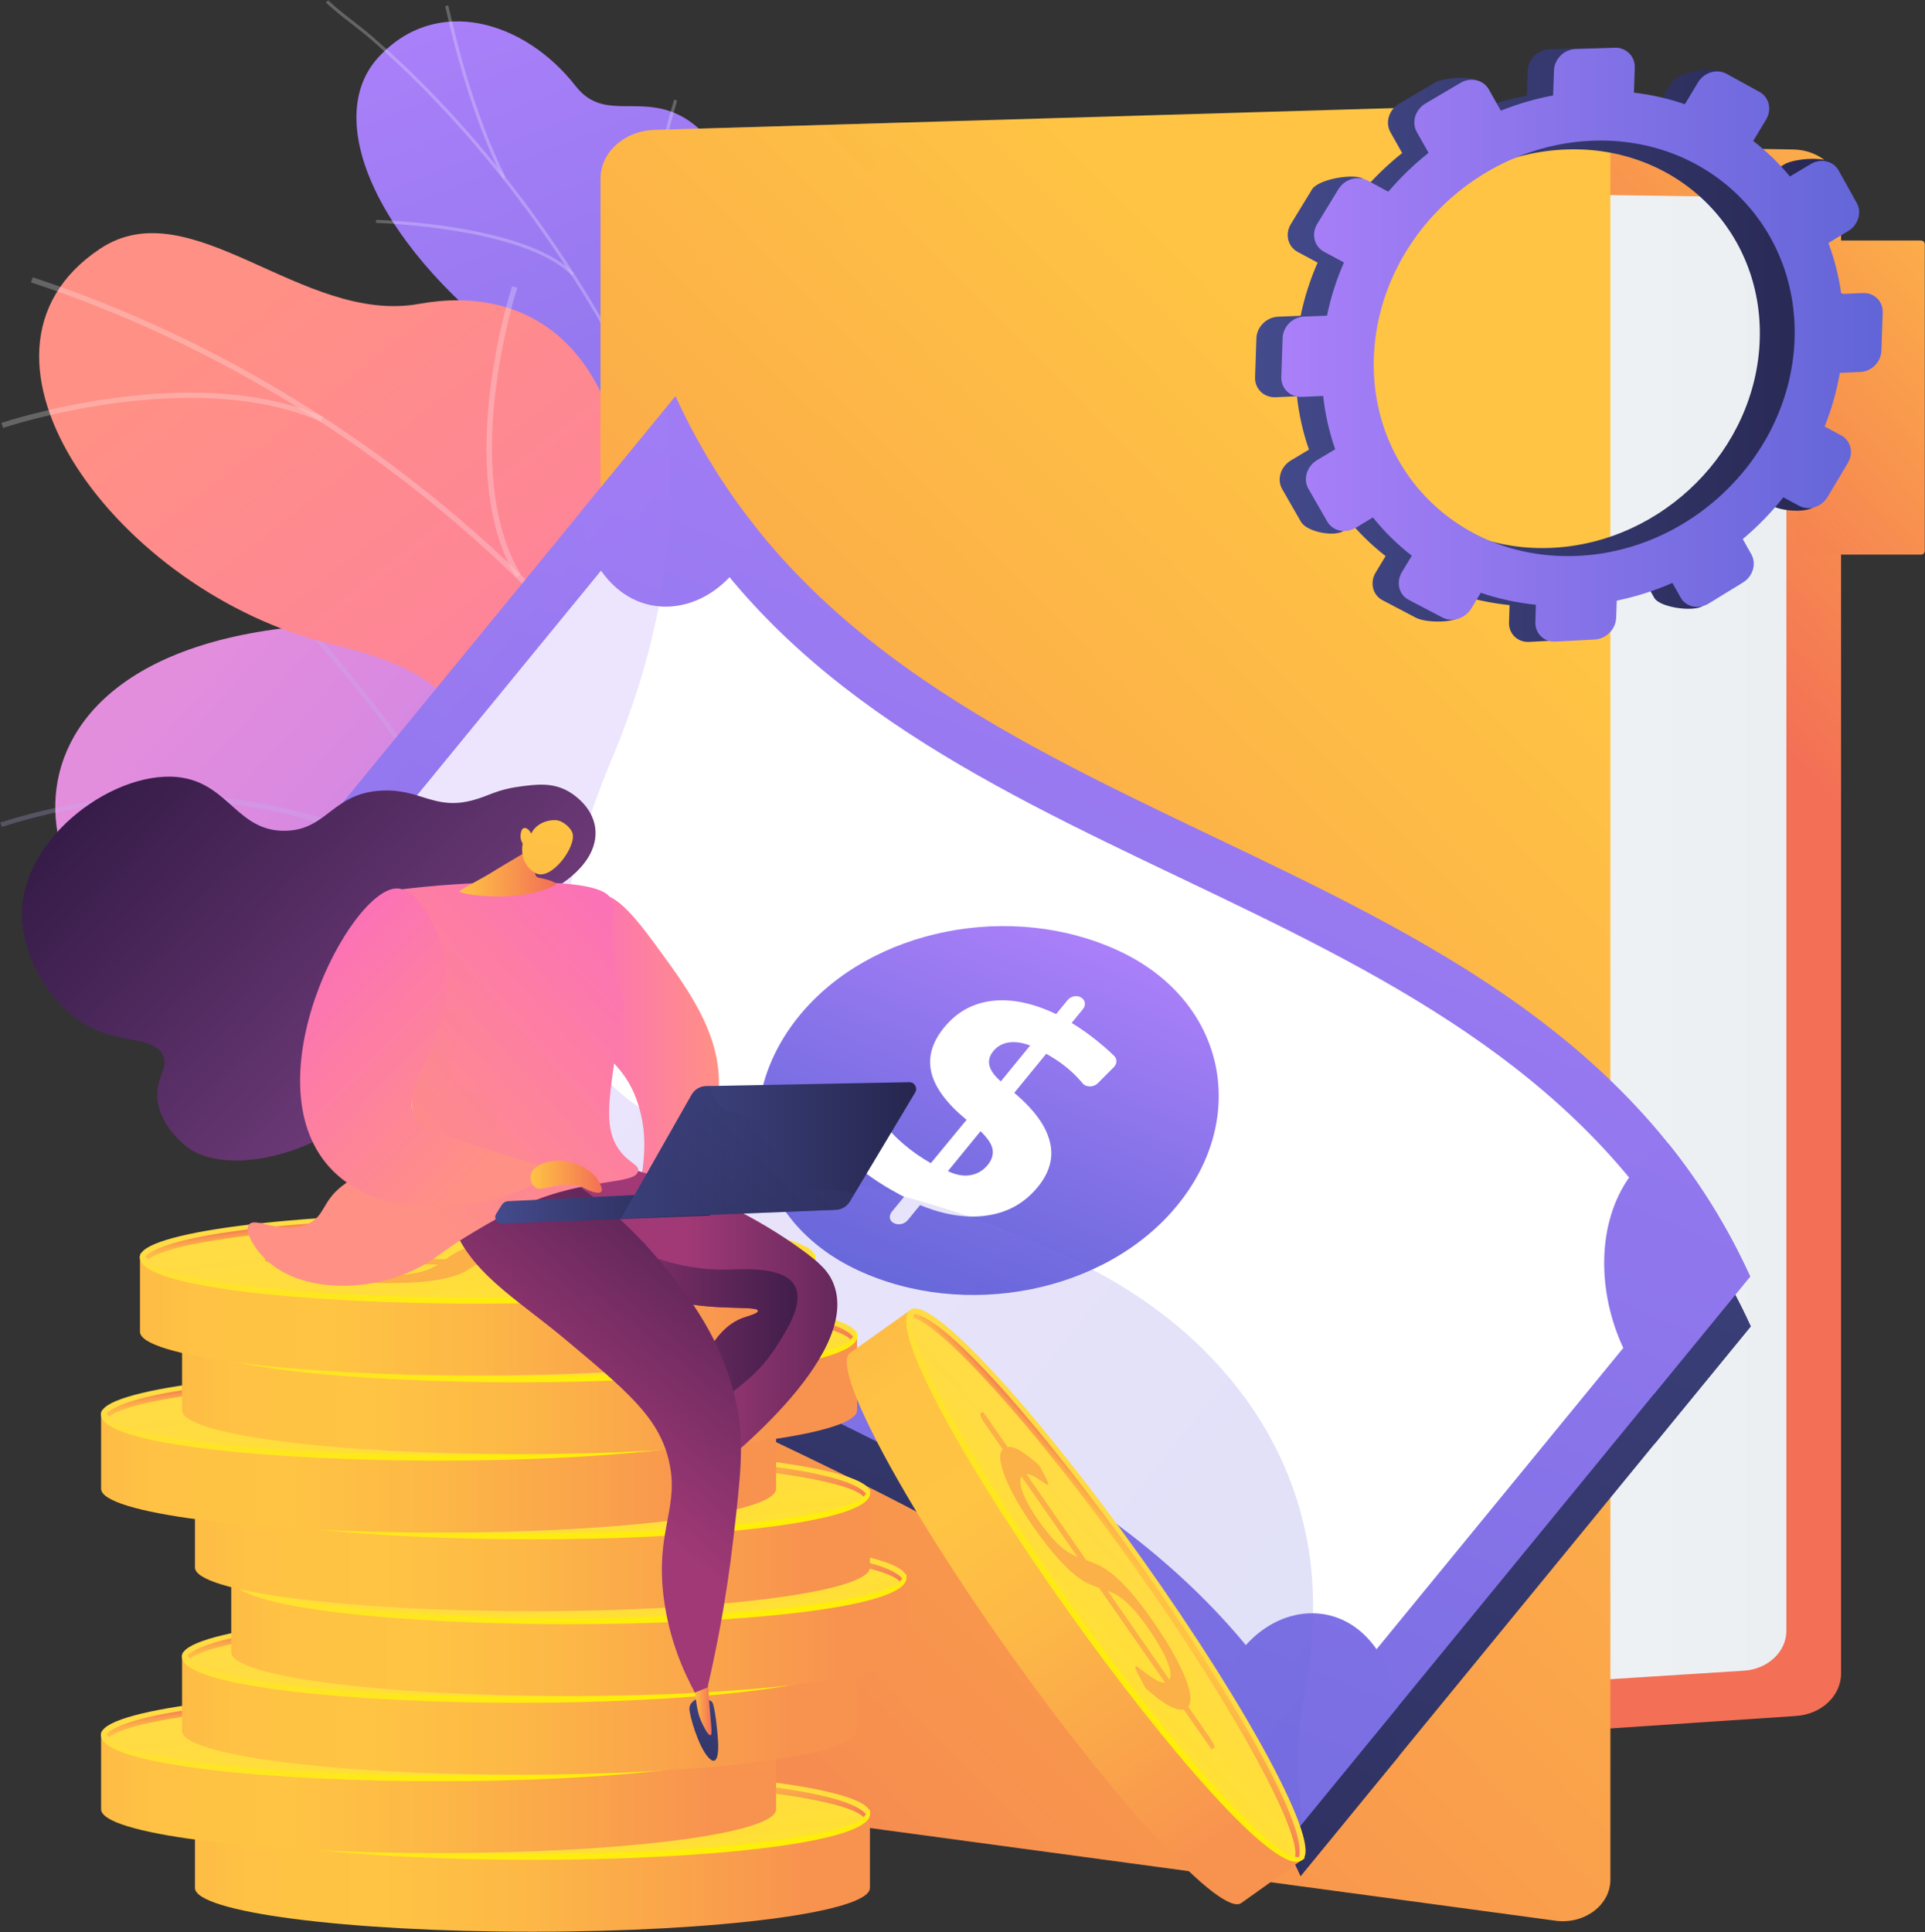 <?xml version="1.0" encoding="UTF-8"?> <svg xmlns="http://www.w3.org/2000/svg" width="2658" height="2668" viewBox="0 0 2658 2668" fill="none"><rect x="0" y="0" width="2658" height="2668" fill="#333333" stroke="none"/> <path d="M1507.4 2245.8L1245.3 2389C1245.3 2389 1122.5 2281.5 1134.9 2151.5C1160.2 1886.3 926.2 1882.7 828.4 1866.5C680.9 1842.1 578.3 1762.5 665.5 1626.9C764.2 1473.4 528.8 1337 284.9 1332C46.3 1327 -82.6 899.9 434.9 863.3C743.9 841.4 848.4 1124.7 935.2 1255.2C1022 1385.7 1231.9 1285.7 1253.6 1491.2C1272.1 1666.7 1215.9 1832.8 1356 1883.9C1496 1934.8 1565.2 2040.1 1507.4 2245.8Z" fill="url(#paint0_linear)"></path> <g opacity="0.5"> <path opacity="0.5" d="M1407.2 2332.1L1401.2 2334.1C1400 2330.4 1276.1 1959.5 1042.5 1628.9C827.3 1324.3 472.1 992.6 2.4 1141.7L0.5 1135.7C209.6 1069.3 413.8 1091 607.3 1200.3C761.9 1287.6 910.1 1430.6 1047.8 1625.4C1281.9 1956.7 1406 2328.4 1407.2 2332.1Z" fill="#BEB8F2"></path> <path opacity="0.5" d="M686.2 1249.4L680.3 1251.7C603.2 1056.5 391.8 835 389.6 832.7L394.1 828.3C396.3 830.6 608.6 1053.1 686.2 1249.4Z" fill="#BEB8F2"></path> <path opacity="0.5" d="M555.2 1180.2C305.5 1165.9 161.9 1316.7 160.5 1318.2L155.9 1313.9C157.3 1312.3 302.8 1159.4 555.6 1173.9L555.2 1180.2Z" fill="#BEB8F2"></path> <path opacity="0.5" d="M1183.5 1853.3C979.1 1626.2 589.3 1756.1 585.7 1757.7L582.8 1752.1C586.3 1750.2 982 1620 1188.2 1849.1L1183.5 1853.3Z" fill="#BEB8F2"></path> <path opacity="0.5" d="M1124.8 1741.9L1118.8 1743.7C1062.1 1557.2 1180.8 1342.7 1182.1 1340.5L1187.6 1343.6C1186.3 1345.7 1068.9 1558 1124.8 1741.9Z" fill="#BEB8F2"></path> <path opacity="0.5" d="M1380.5 2276.1C1317 2178.9 1128.2 2177.7 1126.3 2177.7V2171.4C1134.2 2171.4 1320.5 2172.6 1385.8 2272.6L1380.5 2276.1Z" fill="#BEB8F2"></path> <path opacity="0.5" d="M1352.3 2187.9L1346.3 2189.9C1316.5 2103.1 1388.2 1949.1 1411.7 1898.5C1415 1891.3 1417.9 1885.2 1418.2 1884L1424.3 1885.4C1423.9 1887.1 1422 1891.2 1417.4 1901.2C1394.2 1951.3 1323.3 2103.5 1352.3 2187.9Z" fill="#BEB8F2"></path> </g> <path d="M958.1 1226.3C924.3 1284.8 948.5 1345.7 973 1387C979.5 1387.3 983.1 1389.1 989.6 1390.9C1047.9 1406.7 1076.1 1401 1135.9 1407.5C1148.8 1408.9 1187.9 1401.5 1203.6 1397.4L1232.9 1389.4C1232.9 1389.4 1293.7 1246.2 1216.5 1202.9C1139.3 1159.5 1179.8 1016.3 1191.9 937.7C1199.3 889.5 1187.3 865 1187.1 846.9C1185.8 654.6 1246.6 600.9 1207.8 538.6C1165 469.9 1078.7 515.7 1028.1 443.4C971 361.7 1042.7 248.5 971.4 183.3C959.2 172.1 946.3 161 925.5 153.7C874 135.7 830 163.9 794.9 118.9C724.5 28.6 602.6 -7.8 522.6 79C443.6 164.7 520.2 344.6 730.8 495.3C868.5 619.5 868.4 655 851 740.8C838.8 800.9 766.1 955.8 850 1022.3C934 1088.7 996.8 1159.4 958.1 1226.3Z" fill="url(#paint1_linear)"></path> <g opacity="0.5"> <path opacity="0.5" d="M1104.5 1408.4L1108.9 1408.1C1107.3 1383.7 1105.4 1359 1103.1 1334.9C1086.6 1156.2 1052.7 985.8 1002.4 828.3C959.7 694.8 904.7 568.8 838.8 453.7C785.8 361.1 725.5 275.1 659.6 197.9C613.3 143.7 564.7 94.4 515.2 51.4C506.6 43.9 497.3 36.7 488.3 29.7C476.3 20.4 464 10.8 453.1 0.5L449.9 3.4C461 13.9 473.4 23.6 485.5 32.9C494.4 39.8 503.7 47 512.2 54.4C561.6 97.3 610 146.4 656.2 200.5C721.9 277.4 782.1 363.3 835 455.7C900.8 570.6 955.7 696.4 998.3 829.6C1048.6 986.8 1082.4 1157 1098.9 1335.4C1101 1359.4 1102.9 1384 1104.5 1408.4Z" fill="#FCFDFE"></path> <path opacity="0.5" d="M908.8 598.8L912.9 597.2C843.1 434.1 934.2 141.7 935.1 138.8L930.8 137.7C929.9 140.7 838.4 434.4 908.8 598.8Z" fill="#FCFDFE"></path> <path opacity="0.5" d="M1060.5 1071.7L1064.8 1070.6C1031.5 954.4 806.7 856.6 804.5 855.6L802.6 859.3C804.8 860.3 1027.7 957.3 1060.5 1071.7Z" fill="#FCFDFE"></path> <path opacity="0.5" d="M1073.2 1139.3L1077.6 1138.9C1070.7 1060.4 1106.6 949 1178.7 825.4C1182.3 819.2 1182.3 819.2 1182.3 818.4L1177.9 818.8L1180.1 818.6L1178 818C1177.8 818.4 1176.4 820.8 1174.9 823.5C1102.3 947.8 1066.3 1060 1073.2 1139.3Z" fill="#FCFDFE"></path> <path opacity="0.5" d="M1100.9 1363.8L1105 1362.2C1071 1281.8 938.7 1245.3 937.3 1244.9L936 1248.9C937.4 1249.3 1067.7 1285.3 1100.9 1363.8Z" fill="#FCFDFE"></path> <path opacity="0.5" d="M1111.2 1409C1132.5 1341.4 1175.4 1276.9 1242.2 1211.7L1239 1208.9C1171.7 1274.5 1128.5 1339.6 1107 1407.9L1111.2 1409Z" fill="#FCFDFE"></path> <path opacity="0.5" d="M694.1 246.4L698.1 244.6C653.8 156 629.6 53 621.7 19.2C619.8 11 619.1 8.1 618.7 7.2L614.6 8.8C614.9 9.5 616 14.2 617.4 20.2C625.4 54.2 649.6 157.5 694.1 246.4Z" fill="#FCFDFE"></path> <path opacity="0.5" d="M789.2 380.1L792.5 377.3C726.2 309.8 527.7 303.8 519.3 303.6L519.1 307.7C521.2 307.8 724.2 313.9 789.2 380.1Z" fill="#FCFDFE"></path> </g> <path d="M1107.7 1856.1C1122.6 1852.4 1095.7 1776.4 1128.1 1671.4C1136.2 1645.2 1170.4 1499 1282 1482C1303.7 1478.7 1325.3 1475.4 1347 1472.1C1360.1 1421.1 1362.9 1370.6 1294.7 1359.5C1188.8 1342.3 1168.9 1171.3 1191 1107.4C1218.3 1028.3 1277.8 843.1 1114.7 814C978.9 789.8 885.3 800.8 859.7 641.2C834.1 481.6 731.3 392.1 578.4 419.6C417.5 448.5 263.9 259.8 138.1 343.5C-80.9 489.3 164.5 819 456.2 888.9C747.8 958.8 596.3 1073.5 602.1 1205.8C603.3 1218.1 606.2 1237 613.8 1258.6C660.7 1392 806.4 1399.1 921.8 1499.4C1079 1636.4 1082.6 1862.2 1107.7 1856.1Z" fill="url(#paint2_linear)"></path> <g opacity="0.5"> <path opacity="0.5" d="M1146.6 1482.7L1153.9 1480.4C988.8 974.9 564 554.4 45.3 382.9L42.6 389.8C559.2 560.5 982.2 979.3 1146.6 1482.7Z" fill="#FCFDFE"></path> <path opacity="0.5" d="M1031.5 1215L1039.1 1214.1C1017.2 1006.2 1188.1 821.6 1189.9 819.8L1184.2 815C1182.5 816.9 1009.2 1003.8 1031.5 1215Z" fill="#FCFDFE"></path> <path opacity="0.5" d="M1113.5 1390.6L1119.9 1386.4C994.6 1213.5 587.2 1235.6 583.1 1235.9L583.4 1243.2C587.4 1242.8 990.6 1221 1113.5 1390.6Z" fill="#FCFDFE"></path> <path opacity="0.5" d="M712.5 797.1L719.2 793.4C632.7 648.4 713.6 399.7 714.4 397.2L707.1 395.2C706.3 397.6 624.4 649.4 712.5 797.1Z" fill="#FCFDFE"></path> <path opacity="0.5" d="M442.9 582.1L446.3 575.5C264.3 496.2 4.5 583.1 1.9 584L4.3 590.9C6.9 589.9 263.7 504 442.9 582.1Z" fill="#FCFDFE"></path> </g> <path d="M925.9 181.7V2473.6L2479.5 2369.3C2514.8 2367.2 2542.1 2341.6 2542.1 2310.7V265.1C2542.1 233.3 2513.1 207.3 2476.7 206.4L925.9 181.7Z" fill="url(#paint3_linear)"></path> <path d="M847 249.4V2405.7L2407.7 2306.8C2440.9 2304.8 2466.6 2280.7 2466.6 2251.7V327.2C2466.6 297.3 2439.3 272.8 2405 272L847 249.4Z" fill="url(#paint4_linear)"></path> <path d="M2652.5 765.8H2479.9V332.1H2652.5C2655.4 332.1 2657.7 334.4 2657.7 337.3V760.6C2657.7 763.5 2655.4 765.8 2652.5 765.8Z" fill="url(#paint5_linear)"></path> <path d="M829.2 246.7V2416C829.2 2449.2 856.9 2477.4 894.5 2482.5L2149.4 2652.2C2188.8 2656.6 2223.6 2629.9 2223.6 2595.3V199.8C2223.6 167.5 2193.1 141.6 2156.1 142.4L903.7 179.4C862.2 180.7 829.2 210.4 829.2 246.7Z" fill="url(#paint6_linear)"></path> <path opacity="0.3" d="M1412.4 1983.4C1394.3 1730.1 1574.2 1669.6 1543.9 1374C1500 946 1095.1 803.1 1128.7 450.9C1139.2 340.9 1189 246.3 1248.7 169.2L903.7 179.4C862.1 180.6 829.2 210.4 829.2 246.6V2415.9C829.2 2449.1 856.9 2477.3 894.5 2482.4L1861.3 2613.1C1524 2370 1424.6 2154.4 1412.4 1983.4Z" fill="url(#paint7_linear)"></path> <path d="M2417.4 1831.4C2210.2 2084.4 2003 2337.3 1795.9 2590.3C1500.1 1942.4 607.7 2023 311.9 1375.1C519.1 1122.1 726.3 869.2 933.4 616.2C1229.2 1264.1 2121.6 1183.5 2417.4 1831.4Z" fill="url(#paint8_linear)"></path> <path d="M1805.8 2462.9C1492.2 1913.6 708.1 1938.8 394.5 1389.4C570.8 1174.1 747.2 958.8 923.5 743.5C1237.1 1292.8 2021.2 1267.6 2334.8 1817C2158.5 2032.3 1982.1 2247.6 1805.8 2462.9Z" fill="url(#paint9_linear)"></path> <path d="M1015.7 857.3C1013.4 860.1 1011.2 862.6 1008.7 865.2C1008.5 865.4 1008.3 865.6 1008.1 865.9C980.101 895.4 944.501 909.3 910.301 906.1C880.501 903.3 851.901 887.3 830.701 856.8C827.601 852.4 824.701 847.5 822.001 842.5C811.601 823.4 804.601 801.5 800.701 778.2C844.901 724.2 889.201 670.1 933.401 616.1C964.801 685 1003 745.6 1046.5 799.8C1040.9 819.4 1029.7 840.3 1015.7 857.3Z" fill="url(#paint10_linear)"></path> <path d="M474.401 1518.3C459.901 1536.1 443.8 1547.9 424.4 1557.9C381.2 1504 343.3 1443.6 312 1375.1C357.3 1319.8 402.6 1264.5 447.8 1209.3C460.3 1222 472.1 1238.1 482.5 1257.2C485.3 1262.2 487.9 1267.4 490.3 1272.7C526.7 1350.9 527.2 1447 479.8 1511.4C479.6 1511.6 479.401 1511.9 479.201 1512.2C477.701 1514.1 476.001 1516.3 474.401 1518.3Z" fill="url(#paint11_linear)"></path> <path d="M2417.4 1831.4C2373.2 1885.4 2328.9 1939.5 2284.7 1993.5C2272.2 1980.8 2260.4 1964.7 2250 1945.6C2247.2 1940.5 2244.6 1935.4 2242.2 1930.1C2206.2 1852.7 2205.1 1758 2251 1693.6C2253.1 1690.6 2255 1688.1 2257.3 1685.3C2271.3 1668.3 2288.4 1654.4 2304.3 1647.7C2347.8 1701.9 2385.9 1762.6 2417.4 1831.4Z" fill="url(#paint12_linear)"></path> <path d="M1931.7 2424.5C1886.4 2479.8 1841.1 2535.1 1795.9 2590.3C1764.6 2521.8 1726.7 2461.4 1683.5 2407.5C1691.8 2383.6 1701.4 2364.1 1716 2346.3C1717.6 2344.3 1719.4 2342.2 1721.1 2340.3C1721.3 2340.1 1721.5 2339.8 1721.7 2339.6C1747.9 2310.9 1781.1 2296 1813.7 2296.4C1846.4 2296.8 1878.4 2312.7 1901.5 2346C1904.6 2350.4 1907.6 2355.1 1910.3 2360.2C1920.7 2379.4 1927.8 2401.2 1931.7 2424.5Z" fill="url(#paint13_linear)"></path> <path d="M1626.1 1733.4C1526.9 1854.5 1332 1891.3 1184.9 1822.6C1037.8 1753.9 1004.5 1593.4 1104.6 1471.1C1203.8 1350 1398.7 1313.2 1545.8 1381.9C1692.9 1450.6 1726.2 1611.2 1626.1 1733.4Z" fill="url(#paint14_linear)"></path> <path d="M1450.6 1646.1C1445.5 1624.9 1431 1603 1401.3 1577.8C1416 1559.8 1430.7 1541.9 1445.4 1523.9C1446.6 1524.6 1447.9 1525.3 1449.1 1526C1461.1 1532.9 1472 1540.8 1481 1549.2C1486.2 1554 1491.1 1559.2 1495.5 1564.5C1500.4 1570.5 1510.8 1570.4 1516.7 1564.5C1524.1 1557.1 1531.5 1549.7 1538.8 1542.3C1543.4 1537.6 1543.5 1531 1539.1 1526.7C1531.8 1519.5 1523.5 1512.4 1515.5 1505.9C1504.5 1497.1 1493 1488.9 1480.5 1481.3C1485.6 1475 1490.8 1468.7 1495.9 1462.5C1500.4 1457 1499.7 1449.8 1493.6 1446.2C1487.5 1442.6 1479.4 1444.3 1474.8 1449.9C1469.6 1456.3 1464.3 1462.7 1459.1 1469.1C1427.4 1454 1397.8 1447.7 1371.1 1450.8C1344.2 1453.9 1322 1466.1 1304.5 1487.5C1287.6 1508.1 1281.7 1529 1286.9 1550.1C1292.1 1571.1 1308.3 1592.8 1335.4 1615.1C1319 1635 1302.5 1655 1286.1 1674.9C1272.5 1667.2 1260 1658.5 1248.6 1648.7C1241.3 1642.5 1234.5 1635.8 1228.1 1628.7C1222.7 1622.6 1211.7 1622.6 1205.6 1628.8C1196.2 1638.4 1186.9 1648 1177.5 1657.6C1172.8 1662.4 1173 1669.1 1177.7 1673.4C1185.5 1680.5 1194 1687.3 1203 1693.7C1215.2 1702.4 1229 1710.8 1243.7 1718.6C1245.5 1719.5 1247.3 1720.5 1249.1 1721.4C1243.5 1728.2 1237.9 1735.1 1232.3 1741.9C1227.8 1747.4 1228.5 1754.5 1235 1757.7C1235.1 1757.7 1235.1 1757.8 1235.2 1757.8C1241.7 1760.9 1249.7 1759.1 1254.2 1753.6C1259.9 1746.7 1265.5 1739.8 1271.2 1732.8C1294.7 1742.5 1317.2 1747.8 1338.2 1748.5C1347.3 1748.9 1356.3 1748.4 1364.9 1747C1393.3 1742.6 1416 1729.5 1433.7 1707.9C1450.1 1687.8 1455.6 1667.2 1450.6 1646.1ZM1354.7 1630.8C1363.5 1639.3 1369.7 1647.7 1371.2 1655.2C1372.7 1662.6 1370.6 1670 1364.7 1677.3C1358.2 1685.3 1350 1689.9 1340.5 1691.5C1331 1693.1 1321 1691.3 1309.7 1685.9C1324.7 1667.4 1339.7 1649.1 1354.7 1630.8ZM1366.9 1540.1C1365.2 1533.3 1367 1526.7 1372.2 1520.3C1377.8 1513.5 1385 1509.5 1393.9 1508.2C1402.8 1506.9 1413.6 1508.8 1423.1 1512.5C1409.6 1529 1396.1 1545.5 1382.6 1562C1373.5 1554 1368.6 1546.9 1366.9 1540.1Z" fill="url(#paint15_linear)"></path> <path opacity="0.2" d="M1797.9 2587.9C1797.2 2588.7 1796.6 2589.5 1795.9 2590.4C1500.1 1942.4 607.7 2023 311.9 1375.1C514.7 1127.5 717.5 879.9 920.3 632.2C924.3 668 926.8 706.7 926.3 748.5C925.7 796.7 921.3 849 910.3 906.1C898.1 969.6 878 1039 845.9 1116C686.9 1496.5 823.2 1604.9 1052.6 1669.4C1113.4 1687.1 1180.4 1702.4 1248.4 1720.9C1278.3 1729.1 1308.5 1738.2 1338.5 1748.4C1397.2 1768.4 1455.1 1792.6 1508.9 1821.8C1692.9 1917.5 1818 2086.5 1813.6 2296.4C1813.3 2334.9 1809 2374.1 1800.7 2413.5C1798.5 2423.8 1796.9 2434.5 1795.8 2445.8C1791.6 2486.8 1793.6 2534.3 1797.9 2587.9Z" fill="url(#paint16_linear)"></path> <path d="M2416.6 1762.5C2209.4 2015.5 2002.2 2268.4 1795.1 2521.4C1499.3 1873.5 606.9 1954.1 311.2 1306.1C518.4 1053.1 725.6 800.2 932.7 547.2C1228.4 1195.2 2120.9 1114.6 2416.6 1762.5Z" fill="url(#paint17_linear)"></path> <path d="M1805 2394C1491.4 1844.7 707.3 1869.9 393.7 1320.5C570 1105.2 746.4 889.9 922.7 674.6C1236.3 1224 2020.4 1198.8 2334 1748.1C2157.7 1963.4 1981.4 2178.7 1805 2394Z" fill="white"></path> <path d="M1014.9 788.4C1012.6 791.2 1010.4 793.7 1007.9 796.3C1007.7 796.5 1007.5 796.7 1007.3 797C979.3 826.5 943.7 840.4 909.5 837.2C879.7 834.4 851.1 818.4 829.9 787.9C826.8 783.5 823.9 778.6 821.2 773.6C810.8 754.5 803.8 732.6 799.9 709.3C844.1 655.3 888.4 601.2 932.6 547.2C964 616.1 1002.2 676.7 1045.7 730.9C1040.2 750.5 1028.9 771.4 1014.9 788.4Z" fill="url(#paint18_linear)"></path> <path d="M473.6 1449.4C459.1 1467.2 443 1479 423.6 1489C380.4 1435.1 342.5 1374.7 311.2 1306.2C356.5 1250.9 401.8 1195.6 447 1140.4C459.5 1153.1 471.3 1169.2 481.7 1188.3C484.5 1193.3 487.1 1198.5 489.5 1203.8C525.9 1282 526.4 1378.1 479 1442.5C478.8 1442.7 478.6 1443 478.4 1443.3C477 1445.2 475.2 1447.4 473.6 1449.4Z" fill="url(#paint19_linear)"></path> <path d="M2416.6 1762.5C2372.4 1816.5 2328.1 1870.6 2283.9 1924.6C2271.4 1911.9 2259.6 1895.8 2249.2 1876.7C2246.4 1871.6 2243.8 1866.5 2241.4 1861.2C2205.4 1783.8 2204.3 1689.1 2250.2 1624.7C2252.3 1621.7 2254.2 1619.2 2256.5 1616.4C2270.5 1599.4 2287.6 1585.5 2303.5 1578.8C2347 1633 2385.2 1693.7 2416.6 1762.5Z" fill="url(#paint20_linear)"></path> <path d="M1930.9 2355.6C1885.6 2410.9 1840.3 2466.2 1795.1 2521.4C1763.8 2452.9 1725.9 2392.5 1682.7 2338.6C1691 2314.7 1700.6 2295.2 1715.2 2277.4C1716.8 2275.4 1718.6 2273.3 1720.3 2271.4C1720.5 2271.2 1720.7 2270.9 1720.9 2270.7C1747.1 2242 1780.3 2227.1 1812.9 2227.5C1845.6 2227.9 1877.6 2243.8 1900.7 2277.1C1903.8 2281.5 1906.8 2286.2 1909.5 2291.3C1920 2310.5 1927 2332.3 1930.9 2355.6Z" fill="url(#paint21_linear)"></path> <path d="M1625.4 1664.5C1526.2 1785.6 1331.3 1822.4 1184.2 1753.7C1037.1 1685 1003.8 1524.5 1103.9 1402.2C1203.1 1281.1 1398 1244.3 1545.1 1313C1692.2 1381.7 1725.5 1542.3 1625.4 1664.5Z" fill="url(#paint22_linear)"></path> <path d="M1449.8 1577.2C1444.7 1556 1430.2 1534.1 1400.5 1508.9C1415.2 1490.9 1429.9 1473 1444.6 1455C1445.8 1455.7 1447.1 1456.4 1448.3 1457.1C1460.3 1464 1471.2 1471.9 1480.2 1480.3C1485.4 1485.1 1490.3 1490.3 1494.7 1495.6C1499.6 1501.6 1510 1501.5 1515.9 1495.6C1523.3 1488.2 1530.7 1480.8 1538 1473.4C1542.6 1468.7 1542.7 1462.1 1538.3 1457.8C1531 1450.6 1522.7 1443.5 1514.7 1437C1503.7 1428.2 1492.2 1420 1479.7 1412.4C1484.8 1406.1 1490 1399.8 1495.1 1393.6C1499.6 1388.1 1498.9 1380.9 1492.8 1377.3C1486.7 1373.7 1478.6 1375.4 1474 1381C1468.8 1387.4 1463.5 1393.8 1458.3 1400.2C1426.6 1385.1 1397 1378.8 1370.3 1381.9C1343.4 1385 1321.2 1397.2 1303.7 1418.6C1286.8 1439.2 1280.9 1460.1 1286.1 1481.2C1291.3 1502.2 1307.5 1523.9 1334.6 1546.2C1318.2 1566.1 1301.7 1586.1 1285.3 1606C1271.7 1598.3 1259.2 1589.6 1247.8 1579.8C1240.5 1573.6 1233.7 1566.9 1227.3 1559.8C1221.9 1553.7 1210.9 1553.7 1204.8 1559.9C1195.4 1569.5 1186.1 1579.1 1176.7 1588.7C1172 1593.5 1172.2 1600.2 1176.9 1604.5C1184.7 1611.6 1193.2 1618.4 1202.2 1624.8C1214.4 1633.5 1228.2 1641.9 1242.9 1649.7C1244.7 1650.6 1246.5 1651.6 1248.3 1652.5C1242.7 1659.3 1237.1 1666.2 1231.5 1673C1227 1678.5 1227.7 1685.6 1234.2 1688.8C1234.3 1688.8 1234.3 1688.9 1234.4 1688.9C1240.9 1692 1248.9 1690.2 1253.4 1684.7C1259.1 1677.8 1264.7 1670.9 1270.4 1663.9C1293.9 1673.6 1316.4 1678.9 1337.4 1679.6C1346.5 1680 1355.5 1679.5 1364.1 1678.1C1392.5 1673.7 1415.2 1660.6 1432.9 1639C1449.4 1618.9 1454.9 1598.3 1449.8 1577.2ZM1353.9 1561.9C1362.7 1570.4 1368.9 1578.8 1370.4 1586.3C1371.9 1593.7 1369.8 1601.1 1363.9 1608.4C1357.4 1616.4 1349.2 1621 1339.7 1622.6C1330.2 1624.2 1320.2 1622.4 1308.9 1617C1323.9 1598.5 1338.9 1580.2 1353.9 1561.9ZM1366.2 1471.2C1364.5 1464.4 1366.3 1457.8 1371.5 1451.4C1377.1 1444.6 1384.3 1440.6 1393.2 1439.3C1402.1 1438 1412.9 1439.9 1422.4 1443.6C1408.9 1460.1 1395.4 1476.6 1381.9 1493.1C1372.7 1485.1 1367.9 1478 1366.2 1471.2Z" fill="white"></path> <path opacity="0.2" d="M1797.1 2519C1796.4 2519.8 1795.8 2520.6 1795.1 2521.5C1499.3 1873.6 606.9 1954.2 311.2 1306.2C514 1058.6 716.8 811 919.6 563.3C923.6 599.1 926.1 637.8 925.6 679.6C925 727.8 920.6 780.1 909.6 837.2C897.4 900.7 877.3 970.1 845.2 1047.1C686.2 1427.6 822.5 1536 1051.9 1600.5C1112.7 1618.2 1179.7 1633.5 1247.7 1652C1277.6 1660.2 1307.8 1669.3 1337.8 1679.5C1396.5 1699.5 1454.4 1723.7 1508.2 1752.9C1692.2 1848.6 1817.3 2017.6 1812.9 2227.5C1812.6 2266 1808.3 2305.2 1800 2344.6C1797.8 2354.9 1796.2 2365.6 1795.1 2376.9C1790.9 2417.9 1792.9 2465.4 1797.1 2519Z" fill="url(#paint23_linear)"></path> <path d="M269.2 2503.3V2606.7C269.2 2640.1 477.9 2667.2 735.2 2667.2C992.5 2667.2 1201.2 2640.1 1201.2 2606.7V2503.3H269.2Z" fill="url(#paint24_linear)"></path> <path d="M1201.3 2503.3C1201.3 2536.7 992.6 2563.8 735.3 2563.8C478 2563.8 269.3 2536.7 269.3 2503.3C269.3 2469.9 478 2442.8 735.3 2442.8C992.6 2442.8 1201.3 2469.9 1201.3 2503.3Z" fill="url(#paint25_linear)"></path> <path d="M735.2 2568C507.3 2568 268.9 2546.2 268.9 2504.2C268.9 2501.9 269.7 2497.8 272 2497.8C274.3 2497.8 273.3 2501 273.3 2503.3C273.3 2529.9 463 2559.6 735.2 2559.6C1007.4 2559.6 1197.1 2529.9 1197.1 2503.3C1197.1 2501 1197.5 2498.8 1199.8 2498.8C1202.1 2498.8 1201.5 2501.9 1201.5 2504.2C1201.5 2546.2 963.2 2568 735.2 2568Z" fill="url(#paint26_linear)"></path> <path d="M691.2 2506.7C695.8 2503.5 700.6 2500.4 705.8 2497.3C711 2494.2 717.7 2491.4 725.8 2489C734 2486.5 744.2 2484.5 756.5 2482.9C768.8 2481.3 784.2 2480.5 802.5 2480.4C820.5 2480.3 837.4 2480.9 853.2 2482.1C869 2483.3 882.9 2485.2 894.9 2487.6C906.9 2490.1 916.6 2493.1 924.2 2496.7C931.7 2500.3 936.1 2504.4 937.6 2509.1L990.1 2509.6C993.9 2509.6 997.3 2509.9 1000.2 2510.5C1003.1 2511.1 1004.6 2511.9 1004.6 2512.8V2517.1L937.1 2516.4C934.7 2521.7 928.7 2526.5 919 2530.9C909.4 2535.3 897 2539.1 882 2542.3L857.4 2538.9C855.2 2538.6 853.4 2538.1 852 2537.6C850.6 2537.1 849.9 2536.5 849.9 2535.9C849.9 2535.1 851.8 2534.1 855.6 2533.1C859.4 2532 863.7 2530.7 868.5 2529.1C873.3 2527.5 878 2525.7 882.6 2523.5C887.2 2521.4 890.2 2518.8 891.8 2515.8L732.6 2514.2C728.4 2517.3 723.7 2520.3 718.5 2523.3C713.3 2526.3 706.4 2528.9 697.8 2531.3C689.2 2533.7 678.5 2535.6 665.8 2537.1C653 2538.6 636.9 2539.4 617.5 2539.5C602.9 2539.6 588.7 2539 574.8 2537.8C560.9 2536.6 548.5 2534.9 537.7 2532.5C526.9 2530.2 518.1 2527.2 511.1 2523.8C504.2 2520.3 500.3 2516.4 499.5 2511.9L456.3 2511.5C452.5 2511.5 449.1 2511.2 446.1 2510.6C443.1 2510 441.6 2509.3 441.6 2508.3V2504L500.7 2504.6C503.3 2500 508.7 2496.1 516.8 2492.7C525 2489.3 535 2486.3 546.8 2483.7L566.6 2486.4C572.6 2487.2 575.6 2488.2 575.6 2489.4C575.6 2490 574.4 2490.8 571.9 2491.7C569.4 2492.6 566.4 2493.7 563 2495C559.6 2496.3 556.3 2497.7 553.2 2499.4C550 2501.1 547.6 2503 546 2505.2L691.2 2506.7ZM545.5 2512.6C546.7 2515.4 549.3 2517.9 553.3 2519.9C557.3 2522 562.3 2523.6 568.3 2525C574.3 2526.3 581.1 2527.3 588.5 2527.9C596 2528.5 603.9 2528.8 612.1 2528.8C621.7 2528.8 630 2528.3 637.1 2527.6C644.2 2526.8 650.4 2525.8 655.8 2524.4C661.2 2523.1 665.9 2521.5 669.9 2519.8C673.9 2518 677.4 2516.1 680.7 2514.1L545.5 2512.6ZM892.1 2508.7C890.9 2505.8 888 2503.3 883.5 2501.2C879 2499 873.2 2497.2 866.2 2495.8C859.2 2494.3 851.1 2493.2 841.7 2492.5C832.4 2491.8 822.2 2491.4 810.9 2491.5C800.9 2491.5 792.3 2492 785.1 2492.8C777.9 2493.6 771.7 2494.8 766.4 2496.2C761.1 2497.6 756.6 2499.3 753 2501.2C749.3 2503.1 745.8 2505.1 742.7 2507.3L892.1 2508.7Z" fill="#FCB048"></path> <path d="M735.3 2449.4C527.5 2449.4 311.1 2467.7 276.5 2503.1C277.9 2504.3 279.1 2505.7 280.3 2507.1C309.5 2482.5 488.1 2457.8 735.3 2457.8C988.8 2457.8 1170.3 2483.8 1192.3 2509C1193.4 2507.6 1194.5 2506.3 1195.8 2505.1C1167.2 2468.3 946.8 2449.4 735.3 2449.4Z" fill="url(#paint27_linear)"></path> <path d="M139.6 2394.7V2498.1C139.6 2531.5 348.3 2558.6 605.6 2558.6C863 2558.6 1071.6 2531.5 1071.6 2498.1V2394.7H139.6Z" fill="url(#paint28_linear)"></path> <path d="M1071.7 2394.7C1071.7 2428.1 863 2455.2 605.7 2455.2C348.3 2455.2 139.7 2428.1 139.7 2394.7C139.7 2361.3 348.4 2334.2 605.7 2334.2C863.1 2334.3 1071.7 2361.3 1071.7 2394.7Z" fill="url(#paint29_linear)"></path> <path d="M605.7 2459.4C377.8 2459.4 139.4 2437.6 139.4 2395.6C139.4 2393.3 140.2 2389.2 142.5 2389.2C144.8 2389.2 143.8 2392.4 143.8 2394.7C143.8 2421.3 333.5 2451 605.7 2451C877.9 2451 1067.6 2421.3 1067.6 2394.7C1067.6 2392.4 1068 2390.2 1070.3 2390.2C1072.6 2390.2 1072.1 2393.3 1072.1 2395.6C1072 2437.7 833.6 2459.4 605.7 2459.4Z" fill="url(#paint30_linear)"></path> <path d="M561.6 2398.1C566.2 2394.9 571 2391.8 576.2 2388.7C581.4 2385.6 588.1 2382.8 596.2 2380.4C604.4 2377.9 614.6 2375.9 626.9 2374.3C639.2 2372.7 654.6 2371.9 672.9 2371.8C690.9 2371.7 707.8 2372.3 723.6 2373.5C739.4 2374.7 753.3 2376.6 765.3 2379C777.3 2381.5 787 2384.5 794.6 2388.1C802.1 2391.7 806.5 2395.8 808 2400.5L860.5 2401C864.3 2401 867.7 2401.3 870.6 2401.9C873.5 2402.5 875 2403.3 875 2404.2V2408.5L807.5 2407.9C805.1 2413.2 799.1 2418 789.4 2422.4C779.8 2426.8 767.4 2430.6 752.4 2433.8L727.8 2430.4C725.6 2430.1 723.8 2429.6 722.4 2429.1C721 2428.6 720.3 2428 720.3 2427.4C720.3 2426.6 722.2 2425.6 726 2424.6C729.8 2423.5 734.1 2422.2 738.9 2420.6C743.7 2419 748.4 2417.2 753 2415C757.6 2412.9 760.6 2410.3 762.2 2407.3L603 2405.7C598.8 2408.8 594.1 2411.8 588.9 2414.8C583.7 2417.8 576.8 2420.4 568.2 2422.8C559.6 2425.2 548.9 2427.1 536.2 2428.6C523.4 2430.1 507.3 2430.9 487.9 2431C473.3 2431.1 459.1 2430.5 445.2 2429.3C431.3 2428.1 418.9 2426.4 408.1 2424C397.3 2421.7 388.5 2418.7 381.5 2415.3C374.6 2411.8 370.7 2407.9 369.9 2403.4L326.7 2403C322.9 2403 319.5 2402.7 316.5 2402.1C313.5 2401.5 312 2400.8 312 2399.8V2395.5L371.1 2396.1C373.7 2391.5 379.1 2387.6 387.2 2384.2C395.4 2380.8 405.4 2377.8 417.2 2375.2L437 2377.9C443 2378.7 446 2379.7 446 2380.9C446 2381.5 444.8 2382.3 442.3 2383.2C439.8 2384.1 436.8 2385.2 433.4 2386.5C430 2387.8 426.7 2389.2 423.6 2390.9C420.4 2392.6 418 2394.5 416.4 2396.7L561.6 2398.1ZM415.9 2404C417.1 2406.8 419.7 2409.3 423.7 2411.3C427.7 2413.4 432.7 2415 438.7 2416.4C444.7 2417.7 451.5 2418.7 458.9 2419.3C466.4 2419.9 474.3 2420.2 482.5 2420.2C492.1 2420.2 500.4 2419.7 507.5 2419C514.6 2418.2 520.8 2417.2 526.2 2415.8C531.6 2414.5 536.3 2412.9 540.3 2411.1C544.3 2409.3 547.8 2407.4 551.1 2405.4L415.9 2404ZM762.6 2400.1C761.4 2397.2 758.5 2394.7 754 2392.6C749.5 2390.4 743.7 2388.6 736.7 2387.2C729.7 2385.7 721.6 2384.6 712.2 2383.9C702.9 2383.2 692.7 2382.8 681.4 2382.9C671.4 2382.9 662.8 2383.4 655.6 2384.2C648.4 2385 642.2 2386.2 636.9 2387.6C631.6 2389 627.1 2390.7 623.5 2392.6C619.8 2394.5 616.3 2396.5 613.2 2398.7L762.6 2400.1Z" fill="#FCB048"></path> <path d="M605.7 2340.8C397.9 2340.8 181.5 2359.1 146.9 2394.5C148.3 2395.7 149.5 2397.1 150.7 2398.5C179.9 2373.9 358.5 2349.2 605.7 2349.2C859.2 2349.2 1040.7 2375.2 1062.7 2400.4C1063.8 2399 1064.9 2397.7 1066.2 2396.5C1037.6 2359.8 817.2 2340.8 605.7 2340.8Z" fill="url(#paint31_linear)"></path> <path d="M251.4 2286.5V2389.9C251.4 2423.3 460.1 2450.4 717.4 2450.4C974.8 2450.4 1183.4 2423.3 1183.4 2389.9V2286.5H251.4Z" fill="url(#paint32_linear)"></path> <path d="M1183.5 2286.5C1183.5 2319.9 974.799 2347 717.5 2347C460.1 2347 251.5 2319.9 251.5 2286.5C251.5 2253.1 460.2 2226 717.5 2226C974.799 2226 1183.5 2253.1 1183.5 2286.5Z" fill="url(#paint33_linear)"></path> <path d="M717.5 2351.1C489.6 2351.1 251.2 2329.3 251.2 2287.3C251.2 2285 252 2280.9 254.3 2280.9C256.6 2280.9 255.6 2284.1 255.6 2286.4C255.6 2313 445.3 2342.7 717.5 2342.7C989.7 2342.7 1179.4 2313 1179.4 2286.4C1179.4 2284.1 1179.8 2281.9 1182.1 2281.9C1184.4 2281.9 1183.9 2285 1183.9 2287.3C1183.8 2329.4 945.4 2351.1 717.5 2351.1Z" fill="url(#paint34_linear)"></path> <path d="M673.4 2289.9C678 2286.7 682.8 2283.6 688 2280.5C693.2 2277.4 699.9 2274.6 708 2272.2C716.2 2269.7 726.4 2267.7 738.7 2266.1C751 2264.5 766.4 2263.7 784.7 2263.6C802.7 2263.5 819.6 2264.1 835.4 2265.3C851.2 2266.5 865.1 2268.4 877.1 2270.8C889.1 2273.3 898.8 2276.3 906.4 2279.9C913.9 2283.5 918.3 2287.6 919.8 2292.3L972.3 2292.8C976.1 2292.8 979.5 2293.1 982.4 2293.7C985.3 2294.3 986.8 2295.1 986.8 2296V2300.3L919.3 2299.7C916.9 2305 910.9 2309.8 901.2 2314.2C891.6 2318.6 879.2 2322.4 864.2 2325.6L839.6 2322.2C837.4 2321.9 835.6 2321.4 834.2 2320.9C832.8 2320.4 832.1 2319.8 832.1 2319.2C832.1 2318.4 834 2317.4 837.8 2316.4C841.6 2315.3 845.9 2314 850.7 2312.4C855.5 2310.8 860.2 2309 864.8 2306.8C869.4 2304.7 872.4 2302.1 874 2299.1L714.8 2297.5C710.6 2300.6 705.9 2303.6 700.7 2306.6C695.5 2309.6 688.6 2312.2 680 2314.6C671.4 2317 660.7 2318.9 648 2320.4C635.2 2321.9 619.1 2322.7 599.7 2322.8C585.1 2322.9 570.9 2322.3 557 2321.1C543.1 2319.9 530.7 2318.2 519.9 2315.8C509.1 2313.5 500.3 2310.5 493.3 2307.1C486.4 2303.6 482.5 2299.7 481.7 2295.2L438.5 2294.8C434.7 2294.8 431.3 2294.5 428.3 2293.9C425.3 2293.3 423.8 2292.6 423.8 2291.6V2287.3L482.9 2287.9C485.5 2283.3 490.9 2279.4 499 2276C507.2 2272.6 517.2 2269.6 529 2267L548.8 2269.7C554.8 2270.5 557.8 2271.5 557.8 2272.7C557.8 2273.3 556.6 2274.1 554.1 2275C551.6 2275.9 548.6 2277 545.2 2278.3C541.8 2279.6 538.5 2281 535.4 2282.7C532.2 2284.4 529.8 2286.3 528.2 2288.5L673.4 2289.9ZM527.7 2295.7C528.9 2298.5 531.5 2301 535.5 2303C539.5 2305.1 544.5 2306.7 550.5 2308.1C556.5 2309.4 563.3 2310.4 570.7 2311C578.2 2311.6 586.1 2311.9 594.3 2311.9C603.9 2311.9 612.2 2311.4 619.3 2310.7C626.4 2309.9 632.6 2308.9 638 2307.5C643.4 2306.2 648.1 2304.6 652.1 2302.8C656.1 2301 659.6 2299.1 662.9 2297.1L527.7 2295.7ZM874.3 2291.9C873.1 2289 870.2 2286.5 865.7 2284.4C861.2 2282.2 855.4 2280.4 848.4 2279C841.4 2277.5 833.3 2276.4 823.9 2275.7C814.6 2275 804.4 2274.6 793.1 2274.7C783.1 2274.7 774.5 2275.2 767.3 2276C760.1 2276.8 753.9 2278 748.6 2279.4C743.3 2280.8 738.8 2282.5 735.2 2284.4C731.5 2286.3 728 2288.3 724.9 2290.5L874.3 2291.9Z" fill="#FCB048"></path> <path d="M717.5 2232.5C509.7 2232.5 293.3 2250.8 258.7 2286.2C260.1 2287.4 261.3 2288.8 262.5 2290.2C291.7 2265.6 470.3 2240.9 717.5 2240.9C971 2240.9 1152.5 2266.9 1174.5 2292.1C1175.6 2290.7 1176.7 2289.4 1178 2288.2C1149.4 2251.5 929 2232.5 717.5 2232.5Z" fill="url(#paint35_linear)"></path> <path d="M319.3 2177.9V2281.3C319.3 2314.7 528 2341.8 785.3 2341.8C1042.7 2341.8 1251.3 2314.7 1251.3 2281.3V2177.9H319.3Z" fill="url(#paint36_linear)"></path> <path d="M785.3 2238.4C1042.66 2238.4 1251.3 2211.31 1251.3 2177.9C1251.3 2144.49 1042.66 2117.4 785.3 2117.4C527.935 2117.4 319.3 2144.49 319.3 2177.9C319.3 2211.31 527.935 2238.4 785.3 2238.4Z" fill="url(#paint37_linear)"></path> <path d="M785.3 2242.6C557.4 2242.6 319 2220.8 319 2178.8C319 2176.5 319.8 2172.4 322.1 2172.4C324.4 2172.4 323.4 2175.6 323.4 2177.9C323.4 2204.5 513.1 2234.2 785.3 2234.2C1057.5 2234.2 1247.2 2204.5 1247.2 2177.9C1247.2 2175.6 1247.6 2173.4 1249.9 2173.4C1252.2 2173.4 1251.6 2176.5 1251.6 2178.8C1251.6 2220.8 1013.2 2242.6 785.3 2242.6Z" fill="url(#paint38_linear)"></path> <path d="M741.3 2181.3C745.9 2178.1 750.7 2175 755.9 2171.9C761.1 2168.8 767.8 2166 775.9 2163.6C784.1 2161.1 794.3 2159.1 806.6 2157.5C818.9 2155.9 834.3 2155.1 852.6 2155C870.6 2154.9 887.5 2155.5 903.3 2156.7C919.1 2157.9 933 2159.8 945 2162.2C957 2164.7 966.7 2167.7 974.3 2171.3C981.8 2174.9 986.2 2179 987.7 2183.7L1040.2 2184.2C1044 2184.2 1047.4 2184.5 1050.3 2185.1C1053.2 2185.7 1054.7 2186.5 1054.7 2187.4V2191.7L987.2 2191.1C984.8 2196.4 978.8 2201.2 969.1 2205.6C959.5 2210 947.1 2213.8 932.1 2217L907.5 2213.6C905.3 2213.3 903.5 2212.8 902.1 2212.3C900.7 2211.8 900 2211.2 900 2210.6C900 2209.8 901.9 2208.8 905.7 2207.8C909.5 2206.7 913.8 2205.4 918.6 2203.8C923.4 2202.2 928.1 2200.4 932.7 2198.2C937.3 2196.1 940.3 2193.5 941.9 2190.5L782.7 2188.9C778.5 2192 773.8 2195 768.6 2198C763.4 2201 756.5 2203.6 747.9 2206C739.3 2208.4 728.6 2210.3 715.9 2211.8C703.1 2213.3 687 2214.1 667.6 2214.2C653 2214.3 638.8 2213.7 624.9 2212.5C611 2211.3 598.6 2209.6 587.8 2207.2C577 2204.8 568.2 2201.9 561.2 2198.5C554.3 2195 550.4 2191.1 549.6 2186.6L506.4 2186.2C502.6 2186.2 499.2 2185.9 496.2 2185.3C493.2 2184.7 491.7 2184 491.7 2183V2178.7L550.8 2179.3C553.4 2174.7 558.8 2170.8 566.9 2167.4C575.1 2164 585.1 2161 596.9 2158.4L616.7 2161.1C622.7 2161.9 625.7 2162.9 625.7 2164.1C625.7 2164.7 624.5 2165.5 622 2166.4C619.5 2167.3 616.5 2168.4 613.1 2169.7C609.7 2171 606.4 2172.4 603.3 2174.1C600.1 2175.8 597.7 2177.7 596.1 2179.9L741.3 2181.3ZM595.5 2187.2C596.7 2190 599.3 2192.5 603.3 2194.5C607.3 2196.6 612.3 2198.2 618.3 2199.6C624.3 2200.9 631.1 2201.9 638.5 2202.5C646 2203.1 653.9 2203.4 662.1 2203.4C671.7 2203.4 680 2202.9 687.1 2202.2C694.2 2201.4 700.4 2200.4 705.8 2199C711.2 2197.7 715.9 2196.1 719.9 2194.3C723.9 2192.5 727.4 2190.6 730.7 2188.6L595.5 2187.2ZM942.2 2183.3C941 2180.4 938.1 2177.9 933.6 2175.7C929.1 2173.5 923.3 2171.7 916.3 2170.3C909.3 2168.8 901.2 2167.7 891.8 2167C882.5 2166.3 872.3 2165.9 861 2166C851 2166 842.4 2166.5 835.2 2167.3C828 2168.1 821.8 2169.3 816.5 2170.7C811.2 2172.1 806.7 2173.8 803.1 2175.7C799.4 2177.6 795.9 2179.6 792.8 2181.8L942.2 2183.3Z" fill="#FCB048"></path> <path d="M785.4 2124C577.6 2124 361.2 2142.3 326.6 2177.7C328 2178.9 329.2 2180.3 330.4 2181.7C359.6 2157.1 538.2 2132.4 785.4 2132.4C1038.9 2132.4 1220.4 2158.4 1242.4 2183.6C1243.5 2182.2 1244.6 2180.9 1245.9 2179.7C1217.3 2142.9 996.8 2124 785.4 2124Z" fill="url(#paint39_linear)"></path> <path d="M269.2 2060.8V2164.2C269.2 2197.6 477.9 2224.7 735.2 2224.7C992.5 2224.7 1201.2 2197.6 1201.2 2164.2V2060.8H269.2Z" fill="url(#paint40_linear)"></path> <path d="M1201.3 2060.8C1201.3 2094.2 992.6 2121.3 735.3 2121.3C478 2121.3 269.3 2094.2 269.3 2060.8C269.3 2027.4 478 2000.3 735.3 2000.3C992.6 2000.3 1201.3 2027.4 1201.3 2060.8Z" fill="url(#paint41_linear)"></path> <path d="M735.2 2125.4C507.3 2125.4 268.9 2103.6 268.9 2061.6C268.9 2059.3 269.7 2055.2 272 2055.2C274.3 2055.2 273.3 2058.4 273.3 2060.7C273.3 2087.3 463 2117 735.2 2117C1007.4 2117 1197.1 2087.3 1197.1 2060.7C1197.1 2058.4 1197.5 2056.2 1199.8 2056.2C1202.1 2056.2 1201.5 2059.3 1201.5 2061.6C1201.5 2103.7 963.2 2125.4 735.2 2125.4Z" fill="url(#paint42_linear)"></path> <path d="M691.2 2064.1C695.8 2060.9 700.6 2057.8 705.8 2054.7C711 2051.6 717.7 2048.8 725.8 2046.4C734 2043.9 744.2 2041.9 756.5 2040.3C768.8 2038.7 784.2 2037.9 802.5 2037.8C820.5 2037.7 837.4 2038.3 853.2 2039.5C869 2040.7 882.9 2042.6 894.9 2045C906.9 2047.5 916.6 2050.5 924.2 2054.1C931.7 2057.7 936.1 2061.8 937.6 2066.5L990.1 2067C993.9 2067 997.3 2067.3 1000.2 2067.9C1003.1 2068.5 1004.6 2069.3 1004.6 2070.2V2074.5L937.1 2073.9C934.7 2079.2 928.7 2084 919 2088.4C909.4 2092.8 897 2096.6 882 2099.8L857.4 2096.4C855.2 2096.1 853.4 2095.6 852 2095.1C850.6 2094.6 849.9 2094 849.9 2093.4C849.9 2092.6 851.8 2091.6 855.6 2090.6C859.4 2089.5 863.7 2088.2 868.5 2086.6C873.3 2085 878 2083.2 882.6 2081C887.2 2078.9 890.2 2076.3 891.8 2073.3L732.6 2071.7C728.4 2074.8 723.7 2077.8 718.5 2080.8C713.3 2083.8 706.4 2086.4 697.8 2088.8C689.2 2091.2 678.5 2093.1 665.8 2094.6C653 2096.1 636.9 2096.9 617.5 2097C602.9 2097.1 588.7 2096.5 574.8 2095.3C560.9 2094.1 548.5 2092.4 537.7 2090C526.9 2087.6 518.1 2084.7 511.1 2081.3C504.2 2077.8 500.3 2073.9 499.5 2069.4L456.3 2069C452.5 2069 449.1 2068.7 446.1 2068.1C443.1 2067.5 441.6 2066.8 441.6 2065.8V2061.5L500.7 2062.1C503.3 2057.5 508.7 2053.6 516.8 2050.2C525 2046.8 535 2043.8 546.8 2041.2L566.6 2043.9C572.6 2044.7 575.6 2045.7 575.6 2046.9C575.6 2047.5 574.4 2048.3 571.9 2049.2C569.4 2050.1 566.4 2051.2 563 2052.5C559.6 2053.8 556.3 2055.2 553.2 2056.9C550 2058.6 547.6 2060.5 546 2062.7L691.2 2064.1ZM545.5 2070C546.7 2072.8 549.3 2075.3 553.3 2077.3C557.3 2079.4 562.3 2081 568.3 2082.4C574.3 2083.7 581.1 2084.7 588.5 2085.3C596 2085.9 603.9 2086.2 612.1 2086.2C621.7 2086.2 630 2085.7 637.1 2085C644.2 2084.2 650.4 2083.2 655.8 2081.8C661.2 2080.5 665.9 2078.9 669.9 2077.1C673.9 2075.3 677.4 2073.4 680.7 2071.4L545.5 2070ZM892.1 2066.2C890.9 2063.3 888 2060.8 883.5 2058.6C879 2056.4 873.2 2054.6 866.2 2053.2C859.2 2051.7 851.1 2050.6 841.7 2049.9C832.4 2049.2 822.2 2048.8 810.9 2048.9C800.9 2048.9 792.3 2049.4 785.1 2050.2C777.9 2051 771.7 2052.2 766.4 2053.6C761.1 2055 756.6 2056.7 753 2058.6C749.3 2060.5 745.8 2062.5 742.7 2064.7L892.1 2066.2Z" fill="#FCB048"></path> <path d="M735.3 2006.8C527.5 2006.8 311.1 2025.1 276.5 2060.5C277.9 2061.7 279.1 2063.1 280.3 2064.5C309.5 2039.9 488.1 2015.2 735.3 2015.2C988.8 2015.2 1170.3 2041.2 1192.3 2066.4C1193.4 2065 1194.5 2063.7 1195.8 2062.5C1167.2 2025.8 946.8 2006.8 735.3 2006.8Z" fill="url(#paint43_linear)"></path> <path d="M139.6 1952.2V2055.6C139.6 2089 348.3 2116.1 605.6 2116.1C863 2116.1 1071.6 2089 1071.6 2055.6V1952.2H139.6V1952.2Z" fill="url(#paint44_linear)"></path> <path d="M605.7 2012.7C863.064 2012.7 1071.7 1985.61 1071.7 1952.2C1071.7 1918.79 863.064 1891.7 605.7 1891.7C348.335 1891.7 139.7 1918.79 139.7 1952.2C139.7 1985.61 348.335 2012.7 605.7 2012.7Z" fill="url(#paint45_linear)"></path> <path d="M605.7 2016.8C377.8 2016.8 139.4 1995 139.4 1953C139.4 1950.7 140.2 1946.6 142.5 1946.6C144.8 1946.6 143.8 1949.8 143.8 1952.1C143.8 1978.7 333.5 2008.4 605.7 2008.4C877.9 2008.4 1067.6 1978.7 1067.6 1952.1C1067.6 1949.8 1068 1947.6 1070.3 1947.6C1072.6 1947.6 1072.1 1950.7 1072.1 1953C1072 1995.1 833.6 2016.8 605.7 2016.8Z" fill="url(#paint46_linear)"></path> <path d="M561.6 1955.6C566.2 1952.4 571 1949.3 576.2 1946.2C581.4 1943.1 588.1 1940.3 596.2 1937.9C604.4 1935.4 614.6 1933.4 626.9 1931.8C639.2 1930.2 654.6 1929.4 672.9 1929.3C690.9 1929.2 707.8 1929.8 723.6 1931C739.4 1932.2 753.3 1934.1 765.3 1936.5C777.3 1939 787 1942 794.6 1945.6C802.1 1949.2 806.5 1953.3 808 1958L860.5 1958.5C864.3 1958.5 867.7 1958.8 870.6 1959.4C873.5 1960 875 1960.8 875 1961.7V1966L807.5 1965.3C805.1 1970.6 799.1 1975.4 789.4 1979.8C779.8 1984.2 767.4 1988 752.4 1991.2L727.8 1987.8C725.6 1987.5 723.8 1987 722.4 1986.5C721 1986 720.3 1985.4 720.3 1984.8C720.3 1984 722.2 1983 726 1982C729.8 1980.9 734.1 1979.6 738.9 1978C743.7 1976.4 748.4 1974.6 753 1972.4C757.6 1970.3 760.6 1967.7 762.2 1964.7L603 1963.1C598.8 1966.2 594.1 1969.2 588.9 1972.2C583.7 1975.2 576.8 1977.8 568.2 1980.2C559.6 1982.6 548.9 1984.5 536.2 1986C523.4 1987.5 507.3 1988.3 487.9 1988.4C473.3 1988.5 459.1 1987.9 445.2 1986.7C431.3 1985.5 418.9 1983.8 408.1 1981.4C397.3 1979.1 388.5 1976.1 381.5 1972.7C374.6 1969.2 370.7 1965.3 369.9 1960.8L326.7 1960.4C322.9 1960.4 319.5 1960.1 316.5 1959.5C313.5 1958.9 312 1958.2 312 1957.2V1952.9L371.1 1953.5C373.7 1948.9 379.1 1945 387.2 1941.6C395.4 1938.2 405.4 1935.2 417.2 1932.6L437 1935.3C443 1936.1 446 1937.1 446 1938.3C446 1938.9 444.8 1939.7 442.3 1940.6C439.8 1941.5 436.8 1942.6 433.4 1943.9C430 1945.2 426.7 1946.6 423.6 1948.3C420.4 1950 418 1951.9 416.4 1954.1L561.6 1955.6ZM415.9 1961.4C417.1 1964.2 419.7 1966.7 423.7 1968.7C427.7 1970.8 432.7 1972.4 438.7 1973.8C444.7 1975.1 451.5 1976.1 458.9 1976.7C466.4 1977.3 474.3 1977.6 482.5 1977.6C492.1 1977.6 500.4 1977.1 507.5 1976.4C514.6 1975.6 520.8 1974.6 526.2 1973.2C531.6 1971.9 536.3 1970.3 540.3 1968.5C544.3 1966.7 547.8 1964.8 551.1 1962.8L415.9 1961.4ZM762.6 1957.6C761.4 1954.7 758.5 1952.2 754 1950.1C749.5 1947.9 743.7 1946.1 736.7 1944.7C729.7 1943.2 721.6 1942.1 712.2 1941.4C702.9 1940.7 692.7 1940.4 681.4 1940.4C671.4 1940.4 662.8 1940.9 655.6 1941.7C648.4 1942.5 642.2 1943.7 636.9 1945.1C631.6 1946.5 627.1 1948.2 623.5 1950.1C619.8 1952 616.3 1954 613.2 1956.2L762.6 1957.6Z" fill="#FCB048"></path> <path d="M605.7 1898.3C397.9 1898.3 181.5 1916.6 146.9 1952C148.3 1953.3 149.5 1954.6 150.7 1956C179.9 1931.4 358.5 1906.7 605.7 1906.7C859.2 1906.7 1040.7 1932.7 1062.7 1957.9C1063.8 1956.5 1064.9 1955.2 1066.2 1954C1037.6 1917.2 817.2 1898.3 605.7 1898.3Z" fill="url(#paint47_linear)"></path> <path d="M251.4 1843.9V1947.3C251.4 1980.7 460.1 2007.8 717.4 2007.8C974.8 2007.8 1183.4 1980.7 1183.4 1947.3V1843.9H251.4Z" fill="url(#paint48_linear)"></path> <path d="M717.5 1904.4C974.864 1904.4 1183.5 1877.31 1183.5 1843.9C1183.5 1810.49 974.864 1783.4 717.5 1783.4C460.135 1783.4 251.5 1810.49 251.5 1843.9C251.5 1877.31 460.135 1904.4 717.5 1904.4Z" fill="url(#paint49_linear)"></path> <path d="M717.5 1908.6C489.6 1908.6 251.2 1886.8 251.2 1844.8C251.2 1842.5 252 1838.4 254.3 1838.4C256.6 1838.4 255.6 1841.6 255.6 1843.9C255.6 1870.5 445.3 1900.2 717.5 1900.2C989.7 1900.2 1179.4 1870.5 1179.4 1843.9C1179.4 1841.6 1179.8 1839.4 1182.1 1839.4C1184.4 1839.4 1183.9 1842.5 1183.9 1844.8C1183.8 1886.8 945.4 1908.6 717.5 1908.6Z" fill="url(#paint50_linear)"></path> <path d="M673.4 1847.3C678 1844.1 682.8 1841 688 1837.9C693.2 1834.8 699.9 1832 708 1829.6C716.2 1827.1 726.4 1825.1 738.7 1823.5C751 1821.9 766.4 1821.1 784.7 1821C802.7 1820.9 819.6 1821.5 835.4 1822.7C851.2 1823.9 865.1 1825.8 877.1 1828.2C889.1 1830.7 898.8 1833.7 906.4 1837.3C913.9 1840.9 918.3 1845 919.8 1849.7L972.3 1850.2C976.1 1850.2 979.5 1850.5 982.4 1851.1C985.3 1851.7 986.8 1852.5 986.8 1853.4V1857.7L919.3 1857C916.9 1862.3 910.9 1867.1 901.2 1871.5C891.6 1875.9 879.2 1879.7 864.2 1882.9L839.6 1879.5C837.4 1879.2 835.6 1878.7 834.2 1878.2C832.8 1877.7 832.1 1877.1 832.1 1876.5C832.1 1875.7 834 1874.7 837.8 1873.7C841.6 1872.6 845.9 1871.3 850.7 1869.7C855.5 1868.1 860.2 1866.3 864.8 1864.1C869.4 1862 872.4 1859.4 874 1856.4L714.8 1854.8C710.6 1857.9 705.9 1860.9 700.7 1863.9C695.5 1866.9 688.6 1869.5 680 1871.9C671.4 1874.3 660.7 1876.2 648 1877.7C635.2 1879.2 619.1 1880 599.7 1880.1C585.1 1880.2 570.9 1879.6 557 1878.4C543.1 1877.2 530.7 1875.5 519.9 1873.1C509.1 1870.8 500.3 1867.8 493.3 1864.4C486.4 1860.9 482.5 1857 481.7 1852.5L438.5 1852.1C434.7 1852.1 431.3 1851.8 428.3 1851.2C425.3 1850.6 423.8 1849.9 423.8 1848.9V1844.6L482.9 1845.2C485.5 1840.6 490.9 1836.7 499 1833.3C507.2 1829.9 517.2 1826.9 529 1824.3L548.8 1827C554.8 1827.8 557.8 1828.8 557.8 1830C557.8 1830.6 556.6 1831.4 554.1 1832.3C551.6 1833.2 548.6 1834.3 545.2 1835.6C541.8 1836.9 538.5 1838.3 535.4 1840C532.2 1841.7 529.8 1843.6 528.2 1845.8L673.4 1847.3ZM527.7 1853.2C528.9 1856 531.5 1858.5 535.5 1860.5C539.5 1862.6 544.5 1864.2 550.5 1865.6C556.5 1866.9 563.3 1867.9 570.7 1868.5C578.2 1869.1 586.1 1869.4 594.3 1869.4C603.9 1869.4 612.2 1868.9 619.3 1868.2C626.4 1867.4 632.6 1866.4 638 1865C643.4 1863.7 648.1 1862.1 652.1 1860.3C656.1 1858.5 659.6 1856.6 662.9 1854.6L527.7 1853.2ZM874.3 1849.3C873.1 1846.4 870.2 1843.9 865.7 1841.7C861.2 1839.5 855.4 1837.7 848.4 1836.3C841.4 1834.8 833.3 1833.7 823.9 1833C814.6 1832.3 804.4 1832 793.1 1832C783.1 1832 774.5 1832.5 767.3 1833.3C760.1 1834.1 753.9 1835.3 748.6 1836.7C743.3 1838.1 738.8 1839.8 735.2 1841.7C731.5 1843.6 728 1845.6 724.9 1847.8L874.3 1849.3Z" fill="#FCB048"></path> <path d="M717.5 1790C509.7 1790 293.3 1808.3 258.7 1843.7C260.1 1845 261.3 1846.3 262.5 1847.7C291.7 1823.1 470.3 1798.4 717.5 1798.4C971 1798.4 1152.5 1824.4 1174.5 1849.6C1175.6 1848.2 1176.7 1846.9 1178 1845.7C1149.4 1809 929 1790 717.5 1790Z" fill="url(#paint51_linear)"></path> <path d="M193.3 1735.4V1838.8C193.3 1872.2 402 1899.3 659.3 1899.3C916.7 1899.3 1125.3 1872.2 1125.3 1838.8V1735.4H193.3Z" fill="url(#paint52_linear)"></path> <path d="M659.3 1795.9C916.664 1795.9 1125.3 1768.81 1125.3 1735.4C1125.3 1701.99 916.664 1674.9 659.3 1674.9C401.935 1674.9 193.3 1701.99 193.3 1735.4C193.3 1768.81 401.935 1795.9 659.3 1795.9Z" fill="url(#paint53_linear)"></path> <path d="M659.3 1800C431.4 1800 193 1778.2 193 1736.2C193 1733.9 193.8 1729.8 196.1 1729.8C198.4 1729.8 197.4 1733 197.4 1735.3C197.4 1761.9 387.1 1791.6 659.3 1791.6C931.5 1791.6 1121.2 1761.9 1121.2 1735.3C1121.2 1733 1121.6 1730.8 1123.9 1730.8C1126.2 1730.8 1125.7 1733.9 1125.7 1736.2C1125.6 1778.3 887.3 1800 659.3 1800Z" fill="url(#paint54_linear)"></path> <path d="M615.3 1738.7C619.9 1735.5 624.7 1732.4 629.9 1729.3C635.1 1726.2 641.8 1723.4 649.9 1721C658.1 1718.5 668.3 1716.5 680.6 1714.9C692.9 1713.3 708.3 1712.5 726.6 1712.4C744.6 1712.3 761.5 1712.9 777.3 1714.1C793.1 1715.3 807 1717.2 819 1719.6C831 1722 840.7 1725.1 848.3 1728.7C855.8 1732.3 860.2 1736.4 861.7 1741.1L914.2 1741.6C918 1741.6 921.4 1741.9 924.3 1742.5C927.2 1743.1 928.7 1743.9 928.7 1744.8V1749.1L861.2 1748.5C858.8 1753.8 852.8 1758.6 843.1 1763C833.5 1767.4 821.1 1771.2 806.1 1774.4L781.5 1771C779.3 1770.7 777.5 1770.2 776.1 1769.7C774.7 1769.2 774 1768.6 774 1768C774 1767.2 775.9 1766.2 779.7 1765.2C783.5 1764.1 787.8 1762.8 792.6 1761.2C797.4 1759.6 802.1 1757.8 806.7 1755.6C811.3 1753.5 814.3 1750.9 815.9 1747.9L656.7 1746.3C652.5 1749.4 647.8 1752.4 642.6 1755.4C637.4 1758.4 630.5 1761 621.9 1763.4C613.3 1765.8 602.6 1767.7 589.9 1769.2C577.1 1770.7 561 1771.5 541.6 1771.6C527 1771.7 512.8 1771.1 498.9 1769.9C485 1768.7 472.6 1767 461.8 1764.6C451 1762.2 442.2 1759.3 435.2 1755.9C428.3 1752.4 424.4 1748.5 423.6 1744L380.4 1743.6C376.6 1743.6 373.2 1743.3 370.2 1742.7C367.2 1742.1 365.7 1741.4 365.7 1740.4V1736.1L424.8 1736.7C427.4 1732.1 432.8 1728.2 440.9 1724.8C449.1 1721.4 459.1 1718.4 470.9 1715.8L490.7 1718.5C496.7 1719.3 499.7 1720.3 499.7 1721.5C499.7 1722.1 498.5 1722.9 496 1723.8C493.5 1724.7 490.5 1725.8 487.1 1727.1C483.7 1728.4 480.4 1729.8 477.3 1731.5C474.1 1733.2 471.7 1735.1 470.1 1737.3L615.3 1738.7ZM469.6 1744.6C470.8 1747.4 473.4 1749.9 477.4 1751.9C481.4 1754 486.4 1755.6 492.4 1757C498.4 1758.3 505.2 1759.3 512.6 1759.9C520.1 1760.5 528 1760.8 536.2 1760.8C545.8 1760.8 554.1 1760.3 561.2 1759.6C568.3 1758.8 574.5 1757.8 579.9 1756.4C585.3 1755.1 590 1753.5 594 1751.7C598 1749.9 601.5 1748 604.8 1746L469.6 1744.6ZM816.2 1740.7C815 1737.8 812.1 1735.3 807.6 1733.2C803.1 1731 797.3 1729.2 790.3 1727.8C783.3 1726.3 775.2 1725.2 765.8 1724.5C756.5 1723.8 746.3 1723.5 735 1723.5C725 1723.5 716.4 1724 709.2 1724.8C702 1725.6 695.8 1726.8 690.5 1728.2C685.2 1729.6 680.7 1731.3 677.1 1733.2C673.4 1735.1 669.9 1737.1 666.8 1739.3L816.2 1740.7Z" fill="#FCB048"></path> <path d="M659.4 1681.4C451.6 1681.4 235.2 1699.7 200.6 1735.1C202 1736.3 203.2 1737.7 204.4 1739.1C233.6 1714.5 412.2 1689.8 659.4 1689.8C912.9 1689.8 1094.4 1715.8 1116.4 1741C1117.5 1739.6 1118.6 1738.3 1119.9 1737.1C1091.3 1700.4 870.9 1681.4 659.4 1681.4Z" fill="url(#paint55_linear)"></path> <path d="M1257.9 1808.2L1173.7 1868.1C1146.5 1887.5 1245.4 2073.2 1394.5 2282.9C1543.7 2492.6 1686.7 2647 1713.9 2627.6L1798.1 2567.7L1257.9 1808.2Z" fill="url(#paint56_linear)"></path> <path d="M1798.2 2567.8C1771 2587.2 1628 2432.8 1478.8 2223.1C1329.6 2013.4 1230.7 1827.6 1258 1808.3C1285.2 1788.9 1428.2 1943.3 1577.4 2153C1726.5 2362.7 1825.4 2548.4 1798.2 2567.8Z" fill="url(#paint57_linear)"></path> <path d="M1475.4 2225.5C1343.3 2039.7 1222.9 1832.9 1257.1 1808.6C1259 1807.3 1262.8 1805.6 1264.1 1807.5C1265.4 1809.4 1262.3 1810.4 1260.4 1811.7C1238.7 1827.1 1324.5 1998.9 1482.2 2220.7C1640 2442.5 1774.1 2579.9 1795.8 2564.4C1797.7 2563.1 1799.7 2562.1 1801 2564C1802.3 2565.9 1799.5 2567.2 1797.6 2568.5C1763.4 2592.8 1607.5 2411.2 1475.4 2225.5Z" fill="url(#paint58_linear)"></path> <path d="M1499.8 2154.1C1505 2156 1510.4 2158.1 1515.9 2160.6C1521.4 2163 1527.6 2166.9 1534.3 2172.1C1541.1 2177.3 1548.7 2184.5 1557.1 2193.6C1565.5 2202.7 1575.1 2214.8 1585.8 2229.7C1596.3 2244.3 1605.6 2258.4 1613.8 2272C1621.9 2285.6 1628.5 2298 1633.5 2309.2C1638.4 2320.4 1641.6 2330.1 1643.1 2338.3C1644.5 2346.5 1643.7 2352.5 1640.7 2356.4L1670.7 2399.5C1672.9 2402.6 1674.6 2405.5 1675.8 2408.2C1677 2410.9 1677.2 2412.5 1676.5 2413.1L1673 2415.6L1634.4 2360.3C1628.7 2361.4 1621.3 2359.3 1612.1 2354C1602.9 2348.7 1592.7 2340.8 1581.4 2330.5L1569.9 2308.5C1568.9 2306.5 1568.2 2304.8 1567.8 2303.3C1567.4 2301.8 1567.5 2301 1568 2300.6C1568.7 2300.1 1570.5 2301.1 1573.6 2303.6C1576.7 2306.1 1580.2 2308.8 1584.3 2311.8C1588.3 2314.8 1592.6 2317.5 1597 2320C1601.4 2322.5 1605.3 2323.5 1608.6 2323.1L1517.6 2192.4C1512.7 2190.8 1507.5 2188.7 1502.1 2186.2C1496.7 2183.7 1490.5 2179.6 1483.6 2174C1476.7 2168.4 1468.9 2160.8 1460.3 2151.2C1451.7 2141.6 1441.7 2129 1430.4 2113.2C1421.9 2101.3 1414.1 2089.4 1407 2077.4C1399.9 2065.4 1394.2 2054.3 1389.8 2044.1C1385.5 2033.9 1382.7 2025 1381.5 2017.4C1380.3 2009.8 1381.3 2004.3 1384.5 2001.1L1359.8 1965.6C1357.6 1962.5 1355.9 1959.6 1354.6 1956.8C1353.3 1954 1353.1 1952.4 1353.9 1951.8L1357.4 1949.3L1391.2 1997.8C1396.4 1997.3 1402.8 1999.3 1410.3 2004.1C1417.8 2008.8 1426 2015.2 1435 2023.3L1444.3 2041C1447.1 2046.4 1448 2049.4 1447.1 2050C1446.6 2050.4 1445.3 2049.8 1443.1 2048.3C1440.9 2046.8 1438.3 2045 1435.3 2043C1432.3 2041 1429.2 2039.1 1426 2037.6C1422.8 2036 1419.8 2035.1 1417.1 2035.1L1499.8 2154.1ZM1410.5 2038.7C1408.9 2041.3 1408.4 2044.9 1409.1 2049.3C1409.7 2053.8 1411.3 2058.8 1413.7 2064.5C1416.1 2070.2 1419.2 2076.2 1423 2082.7C1426.9 2089.2 1431.2 2095.8 1436 2102.4C1441.6 2110.2 1446.8 2116.7 1451.5 2122.1C1456.2 2127.4 1460.7 2131.9 1464.9 2135.5C1469.1 2139.1 1473.1 2142.1 1476.9 2144.3C1480.7 2146.5 1484.3 2148.3 1487.8 2149.7L1410.5 2038.7ZM1614.6 2319C1616.3 2316.4 1616.6 2312.6 1615.8 2307.6C1614.9 2302.7 1613.1 2296.9 1610.2 2290.4C1607.4 2283.9 1603.5 2276.6 1598.7 2268.6C1593.9 2260.6 1588.2 2252.1 1581.7 2243C1575.9 2234.9 1570.5 2228.1 1565.7 2222.8C1560.9 2217.4 1556.3 2213 1552.1 2209.5C1547.9 2206 1543.9 2203.3 1540.3 2201.4C1536.6 2199.5 1533 2197.8 1529.4 2196.5L1614.6 2319Z" fill="#FCB048"></path> <path d="M1572 2156.8C1451.6 1987.5 1311.2 1821.8 1262.3 1814.1C1262.1 1815.9 1261.7 1817.7 1261.2 1819.5C1298.1 1829 1421.9 1960.3 1565.1 2161.7C1712 2368.3 1796 2531.3 1788.3 2563.8C1790.1 2563.9 1791.8 2564.1 1793.5 2564.4C1806.9 2519.7 1694.6 2329.1 1572 2156.8Z" fill="url(#paint59_linear)"></path> <path d="M824.6 1236.2C850 1228.8 883.9 1275.4 912.2 1314.2C954.4 1372.2 1003.7 1440 990.5 1521.3C977.4 1601.4 908.8 1663.7 889.2 1654.8C872.5 1647.2 904.6 1593.3 880 1521.3C860.1 1463.2 827.2 1463.2 805.1 1406.2C777.6 1335.5 793.4 1245.3 824.6 1236.2Z" fill="url(#paint60_linear)"></path> <path d="M837.2 1604.9C968 1636.7 1054.2 1687.6 1104.5 1723.7C1131.8 1743.2 1144.4 1755.4 1151.2 1773.2C1190 1874.5 990.9 2027.5 969.6 2043.6C960.3 2022 951.1 2000.4 941.8 1978.8C962.4 1865.9 996.6 1830.5 1025.3 1819.9C1033.3 1817 1046.8 1813.8 1046.5 1810C1045.9 1801 970.3 1813.8 898 1787.4C825.9 1761 753.5 1694.3 766.5 1650.2C768.9 1642.1 778.7 1618.9 837.2 1604.9Z" fill="url(#paint61_linear)"></path> <path d="M964.1 2345C964.1 2345 951.9 2349.3 951.9 2359C951.9 2368.6 964.2 2411.1 977.7 2426.1C991.1 2441.2 992.4 2418.7 991.5 2404.2C990.7 2389.7 987.1 2357.3 983.8 2351C980.4 2344.7 964.1 2345 964.1 2345Z" fill="url(#paint62_linear)"></path> <path d="M1003.2 1753C1027 1752.5 1082.7 1748.1 1097.5 1775.6C1109.9 1798.6 1088.2 1833.4 1074.9 1854.8C1038.7 1913 1003.5 1919 978.7 1954.7C969.1 1968.5 960.4 1987.9 957.7 2015.5C952.4 2003.2 947.2 1991 941.9 1978.7C962.5 1865.8 996.7 1830.4 1025.4 1819.8C1033.4 1816.9 1046.9 1813.7 1046.6 1809.9C1046 1800.9 970.4 1813.7 898.1 1787.3C832.4 1763.3 766.7 1705.8 765.3 1662.3C869.2 1737 947.5 1754.1 1003.2 1753Z" fill="url(#paint63_linear)"></path> <path d="M957 2304.1C957.7 2318.9 959 2331.3 960.1 2340.6C962.6 2361 964.9 2369 968.1 2376.4C970.9 2382.8 977.8 2396.8 981.1 2395.8C984.4 2394.8 981 2379.3 978.4 2336.3C978 2330.1 976.9 2310.2 976.9 2310.2L957 2304.1Z" fill="url(#paint64_linear)"></path> <path d="M761.8 1613.4C837.2 1658.8 886.1 1710.5 914.5 1745.4C948.1 1786.6 999.2 1849.2 1017.7 1942.7C1027.6 1992.5 1022.7 2037.2 1012.6 2124.5C1002.6 2211.2 988.2 2281.8 976.9 2330C971.1 2332.3 965.3 2334.7 959.5 2337C944 2308.5 923.7 2263.3 916.4 2205.6C904.5 2111.1 939.8 2081.1 922.9 2014.1C908.2 1956.1 865.6 1920.5 780.5 1849.3C710.5 1790.8 646 1756.1 622.1 1683.2C618 1670.8 614.6 1655.6 621.2 1641.7C635.4 1611.7 690.1 1601.3 761.8 1613.4Z" fill="url(#paint65_linear)"></path> <path d="M701.6 1241.6C721.2 1237.4 753.3 1238.2 784 1214.1C793.2 1206.8 825.9 1181.1 822 1144.2C818.5 1111.8 787.8 1094.3 784 1092.2C762.2 1080.2 740.5 1082.9 716.5 1086.2C685.3 1090.5 674.9 1099 653.2 1104.8C599.5 1119.3 581.4 1089.1 527.4 1091.6C458.4 1094.9 452.4 1145.8 394.3 1147.1C329.1 1148.5 316.6 1084.7 252.2 1073.9C162.8 1058.9 27.6 1155.1 30.3 1266C31.9 1330.1 79.6 1403.5 140.5 1425.5C176 1438.3 214.3 1434.3 225.3 1457.4C233.1 1473.8 215.6 1486.5 217.2 1515.1C219.3 1552 251.1 1577.9 256.2 1582.1C303.8 1620.9 410.7 1601.3 483.6 1546.4C615.2 1447.4 595.2 1264.5 701.6 1241.6Z" fill="url(#paint66_linear)"></path> <path d="M550.5 1228.4C594.8 1222.9 645.9 1218.8 702.7 1218C822.7 1216.4 839.9 1231.6 844.3 1242.8C852.5 1263.8 838.5 1274.3 846.4 1310.9C851.2 1332.8 846.7 1342.8 855.9 1366.3C864.9 1389.2 857.8 1401.5 849.9 1455.3C839.7 1524 835.1 1559 854.3 1586.7C867.7 1606 882.6 1607.6 881.2 1616.7C878.2 1636.2 810.8 1625.4 725.5 1662.8C700.8 1673.6 678.1 1687 659 1698.2C614.4 1724.4 606.1 1734.4 585.5 1746.3C520.1 1783.8 422 1787.5 370.5 1742.1C351.3 1725.2 337.3 1700.3 343.6 1691.2C352.2 1678.8 390.5 1707 425.6 1689.8C448.9 1678.4 444.5 1660 471.4 1638.3C503.8 1612.2 526.3 1625.9 548.4 1608.9C582.8 1582.4 567.2 1518.9 557.5 1412.6C553.5 1368.5 549.5 1305.6 550.5 1228.4Z" fill="url(#paint67_linear)"></path> <path d="M680.4 1203.7C664 1213.9 637.6 1227.1 634.7 1230.7C631.8 1234.3 714.8 1248.5 766.5 1222.4C766.5 1222.4 774.5 1217.9 743.4 1211.7C736.8 1210.4 738.1 1197.5 738.9 1184.1L732.7 1172.5C732.6 1172.6 696.7 1193.5 680.4 1203.7Z" fill="url(#paint68_linear)"></path> <path d="M721.7 1164.7C721.7 1164.7 715.3 1191.9 739.3 1205.4C760.8 1217.5 797.1 1168 790.3 1149.7C788 1143.6 779.9 1135.7 771.5 1133.1C765.6 1131.2 743.1 1132 733.4 1150.9C730.9 1145.4 726.4 1142.5 723.3 1143.4C719.4 1144.6 718.9 1151.6 718.8 1153.2C718.3 1158.6 720.5 1162.9 721.7 1164.7Z" fill="url(#paint69_linear)"></path> <path opacity="0.3" d="M758.9 1601.3C734.2 1611.5 730.9 1633.7 696.7 1646.2C664.1 1658.2 653.2 1643.2 620.7 1653.1C571.9 1668 553.2 1715.1 545.8 1710.7C539 1706.6 545.5 1661.6 576.9 1632.4C612.9 1598.9 651.8 1614.2 674.8 1579.4C683.8 1565.9 690.7 1544.2 682.9 1527.6C672.3 1505 644.6 1512.9 629.9 1494.2C603.5 1460.7 665.3 1400.2 648.3 1349C641.5 1328.6 620.1 1303 550.7 1285.9C551.6 1337.2 554.6 1380 557.5 1412.5C567.2 1518.9 582.8 1582.3 548.4 1608.8C526.3 1625.8 503.8 1612.1 471.4 1638.2C444.5 1659.9 448.9 1678.3 425.6 1689.7C390.4 1706.9 352.1 1678.7 343.6 1691.1C337.3 1700.2 351.3 1725.1 370.5 1742C422 1787.4 520.1 1783.8 585.5 1746.2C606.2 1734.3 614.4 1724.3 659 1698.1C678.1 1686.9 700.8 1673.6 725.5 1662.7C785.4 1636.5 836.3 1633.9 862.5 1628C810.5 1593.6 778.9 1593 758.9 1601.3Z" fill="url(#paint70_linear)"></path> <path d="M973.1 1645.3L701.7 1658.5C698 1658.7 694.6 1660.7 692.6 1663.9L685.1 1676C681.4 1682 685.9 1689.7 692.9 1689.5L980.4 1678.5L973.1 1645.3Z" fill="url(#paint71_linear)"></path> <path d="M1255.3 1494.2L974.9 1499.6C966.6 1499.8 959 1504.3 954.9 1511.5L857.8 1682.3L1153.9 1670.5C1162 1670.2 1169.4 1665.8 1173.6 1658.8L1263.6 1508.5C1267.5 1502.2 1262.8 1494 1255.3 1494.2Z" fill="url(#paint72_linear)"></path> <path opacity="0.3" d="M955 1511.5C959.1 1504.3 966.7 1499.8 975 1499.6L981.1 1499.5C982 1508.6 984.8 1516.8 990.3 1523.5C1007.6 1544.4 1036.3 1531.5 1057.7 1553.6C1081.2 1577.9 1059.5 1606.7 1080.5 1629.3C1102.6 1653.1 1138.4 1633.7 1179.6 1648.9L1173.7 1658.8C1169.5 1665.8 1162.1 1670.2 1154 1670.5L857.9 1682.3L955 1511.5Z" fill="url(#paint73_linear)"></path> <path d="M735.2 1636.3C738.7 1627 742.3 1617.6 745.8 1608.3C706.8 1597.6 652.8 1581.8 597.4 1562C583.7 1557.1 578.7 1550.8 575 1545.9C546.6 1508.2 618.9 1441.8 617.6 1355.6C616.7 1295.8 580.5 1227.5 548.6 1226.7C483.7 1225.1 340.6 1500.5 461.1 1618C520.9 1676.3 632.6 1683.1 735.2 1636.3Z" fill="url(#paint74_linear)"></path> <path d="M745.8 1608.3C770.3 1595.3 799.7 1608.6 801.5 1609.5C806.9 1612 814.7 1616.6 822.6 1624.7C823.5 1625.9 834.1 1640.7 830.3 1645.4C827.2 1649.2 815.2 1646 800.7 1637.1C794.6 1636.3 785.6 1635.5 774.8 1636.5C755 1638.3 745.9 1644.6 738.7 1639.2C733.4 1635.2 731.6 1626.9 733.5 1620.6C735.6 1613.8 741.7 1610.5 745.8 1608.3Z" fill="url(#paint75_linear)"></path> <path d="M1734.8 467.1L1733 521.1C1732.5 536.9 1745.2 549.2 1761.4 548.5L1790.8 547.2C1793.6 572.9 1799.2 597.5 1807.4 620.8L1782.5 635.7C1768.2 644.3 1762.8 662 1770.4 675.3L1796.4 720.6C1804 733.9 1840.8 741.8 1855 733.2L1859.5 714.9C1875.2 734.6 1893.3 752.3 1913.2 767.8L1899.6 790.3C1891.1 804.4 1895.3 821.6 1908.9 828.7L1955.4 853.1C1969 860.2 2013.2 861.3 2021.6 847.3L2008.3 819C2032.4 827.2 2057.9 832.8 2084.4 835.5L2083.6 859.4C2083.1 875.1 2095.5 887.1 2111.4 886.3L2165.5 883.4C2181.4 882.6 2194.6 869.2 2195.2 853.5L2196 829.7C2222.6 824.3 2248.3 816 2272.8 805.3L2284.2 825.5C2291.6 838.6 2337.2 845.3 2351.1 836.8L2370.1 804.8C2384 796.3 2389.2 778.8 2381.8 765.7L2370 744.7C2390.6 727.4 2409.4 708.1 2426 687.1L2448 698.9C2461.3 706 2500.6 709.6 2508.8 695.8L2515.1 639.6C2523.3 625.8 2519.3 608.8 2506.1 601.7L2483 589.3C2492.5 565.6 2499.6 540.8 2504 515.3L2532.3 514C2547.9 513.3 2560.9 500.2 2561.4 484.7L2563.2 431.9C2563.7 416.4 2551.6 404.4 2536 405L2506 406.3C2502.6 381.8 2496.6 358.2 2488.2 335.9L2515.7 319.3C2529.5 311 2534.7 293.6 2527.3 280.5L2532.5 228C2525.2 214.8 2477.8 218.6 2464 226.8L2435.1 244.1C2420.1 225.9 2403.1 209.5 2384.4 195L2402.2 165.5C2410.5 151.7 2406.4 134.7 2393.1 127.3L2373.3 98.6C2359.9 91.3 2316.7 100.1 2308.4 113.9L2290.1 144.2C2267.8 136.5 2244.3 131.1 2219.8 128.2L2221 93.6C2221.5 78 2209.1 65.7 2193.3 66.2L2139.2 68C2123.3 68.5 2110 81.7 2109.4 97.4L2108.2 132.1C2083.3 136.7 2059.2 143.9 2036 153.1L2046.7 116.4C2039.2 103.1 1994.4 106.4 1980.2 114.7L1931.9 143.2C1917.7 151.6 1912.4 169.2 1919.9 182.6L1936.1 211.3C1915.9 227.4 1897.3 245.4 1880.5 265L1881.7 246.6C1868 239.2 1820.1 247.5 1811.6 261.5L1782.5 309.2C1773.9 323.2 1778.1 340.5 1791.9 347.9L1819.3 362.6C1809 386.1 1801.1 410.6 1795.9 436L1764.7 437.3C1748.9 437.9 1735.3 451.3 1734.8 467.1ZM1872.6 493.5C1877.8 340.8 2007.8 212.3 2162.1 206.4C2315.5 200.6 2434.9 318.3 2429.8 469.4C2424.7 620.4 2296.8 748.9 2143.4 756.4C1989 763.9 1867.4 646.2 1872.6 493.5Z" fill="url(#paint76_linear)"></path> <path d="M1771 466.6L1769.2 520.6C1768.7 536.4 1781.4 548.7 1797.6 548L1827 546.7C1829.8 572.4 1835.4 597 1843.6 620.3L1818.7 635.2C1804.4 643.8 1799 661.5 1806.6 674.8L1832.6 720.1C1840.2 733.4 1857.9 737.2 1872.2 728.6L1895.7 714.4C1911.4 734.1 1929.5 751.8 1949.4 767.3L1935.8 789.8C1927.3 803.9 1931.5 821.1 1945.1 828.2L1991.6 852.6C2005.2 859.7 2023.1 854.1 2031.6 840.1L2044.6 818.5C2068.7 826.7 2094.2 832.3 2120.7 835L2120 859C2119.5 874.7 2131.9 886.7 2147.8 885.9L2201.9 883C2217.8 882.2 2231 868.8 2231.6 853.1L2232.4 829.3C2259 823.9 2284.7 815.6 2309.2 804.9L2320.6 825.1C2328 838.2 2345.3 841.9 2359.2 833.4L2406.5 804.4C2420.4 795.9 2425.6 778.4 2418.2 765.3L2406.4 744.3C2427 727 2445.8 707.7 2462.4 686.7L2484.4 698.5C2497.7 705.6 2515.1 700.1 2523.4 686.3L2551.5 639.2C2559.7 625.4 2555.7 608.4 2542.5 601.3L2519.4 588.9C2528.9 565.2 2536 540.4 2540.4 514.9L2568.7 513.6C2584.3 512.9 2597.3 499.8 2597.8 484.3L2599.6 431.5C2600.1 416 2588 404 2572.4 404.6L2542.4 405.9C2539 381.4 2533 357.8 2524.6 335.5L2552.1 318.9C2565.9 310.6 2571.1 293.2 2563.7 280.1L2538.7 235.3C2531.4 222.1 2514.2 218.2 2500.4 226.4L2471.5 243.7C2456.5 225.5 2439.5 209.1 2420.8 194.6L2438.6 165.1C2446.9 151.3 2442.8 134.3 2429.5 126.9L2384 101.9C2370.6 94.6 2353.1 99.8 2344.7 113.6L2326.4 143.9C2304.1 136.2 2280.6 130.8 2256.1 127.9L2257.3 93.3C2257.8 77.7 2245.4 65.4 2229.6 65.9L2175.5 67.7C2159.6 68.2 2146.3 81.4 2145.7 97.1L2144.5 131.8C2119.6 136.4 2095.5 143.6 2072.3 152.8L2055.8 123.5C2048.3 110.2 2030.7 106.1 2016.6 114.4L1968.3 142.9C1954.1 151.3 1948.8 168.9 1956.3 182.3L1972.5 211C1952.3 227.1 1933.7 245.1 1916.9 264.7L1888.3 249.3C1874.6 241.9 1856.6 247.3 1848 261.3L1818.9 309C1810.3 323 1814.5 340.3 1828.3 347.7L1855.7 362.4C1845.4 385.9 1837.5 410.4 1832.3 435.8L1801.1 437.1C1785.2 437.4 1771.6 450.8 1771 466.6ZM1897 493.6C1902.4 334.4 2037.9 200.4 2198.8 194.3C2358.7 188.2 2483.2 311 2477.9 468.4C2472.5 625.8 2339.3 759.7 2179.3 767.5C2018.4 775.4 1891.6 652.8 1897 493.6Z" fill="url(#paint77_linear)"></path> <defs> <linearGradient id="paint0_linear" x1="210.033" y1="973.8" x2="1542.1" y2="2171.58" gradientUnits="userSpaceOnUse"> <stop offset="0.004" stop-color="#E38DDD"></stop> <stop offset="1" stop-color="#9571F6"></stop> </linearGradient> <linearGradient id="paint1_linear" x1="697.946" y1="-19.795" x2="1342.98" y2="1618.65" gradientUnits="userSpaceOnUse"> <stop stop-color="#AA80F9"></stop> <stop offset="0.996" stop-color="#6165D7"></stop> </linearGradient> <linearGradient id="paint2_linear" x1="369.987" y1="392.189" x2="1368.89" y2="1672.8" gradientUnits="userSpaceOnUse"> <stop stop-color="#FF9085"></stop> <stop offset="1" stop-color="#FB6FBB"></stop> </linearGradient> <linearGradient id="paint3_linear" x1="2839.61" y1="231.803" x2="2228.17" y2="799.219" gradientUnits="userSpaceOnUse"> <stop stop-color="#FFC444"></stop> <stop offset="0.996" stop-color="#F36F56"></stop> </linearGradient> <linearGradient id="paint4_linear" x1="846.999" y1="1327.61" x2="2466.61" y2="1327.61" gradientUnits="userSpaceOnUse"> <stop stop-color="white"></stop> <stop offset="0.996" stop-color="#EBEFF2"></stop> </linearGradient> <linearGradient id="paint5_linear" x1="2891.18" y1="248.341" x2="2272.6" y2="822.375" gradientUnits="userSpaceOnUse"> <stop stop-color="#FFC444"></stop> <stop offset="0.996" stop-color="#F36F56"></stop> </linearGradient> <linearGradient id="paint6_linear" x1="2119.64" y1="833.262" x2="91.882" y2="2835.67" gradientUnits="userSpaceOnUse"> <stop stop-color="#FFC444"></stop> <stop offset="0.996" stop-color="#F36F56"></stop> </linearGradient> <linearGradient id="paint7_linear" x1="1986.64" y1="783.821" x2="18.192" y2="2727.66" gradientUnits="userSpaceOnUse"> <stop stop-color="#FFC444"></stop> <stop offset="0.996" stop-color="#F36F56"></stop> </linearGradient> <linearGradient id="paint8_linear" x1="1801.77" y1="550.937" x2="742.619" y2="3100.72" gradientUnits="userSpaceOnUse"> <stop stop-color="#444B8C"></stop> <stop offset="0.996" stop-color="#26264F"></stop> </linearGradient> <linearGradient id="paint9_linear" x1="394.508" y1="1603.25" x2="2334.8" y2="1603.25" gradientUnits="userSpaceOnUse"> <stop stop-color="#444B8C"></stop> <stop offset="0.996" stop-color="#26264F"></stop> </linearGradient> <linearGradient id="paint10_linear" x1="1167.11" y1="204.048" x2="-99.098" y2="3252.28" gradientUnits="userSpaceOnUse"> <stop stop-color="#444B8C"></stop> <stop offset="0.996" stop-color="#26264F"></stop> </linearGradient> <linearGradient id="paint11_linear" x1="1033.22" y1="-84.654" x2="-299.529" y2="3123.77" gradientUnits="userSpaceOnUse"> <stop stop-color="#444B8C"></stop> <stop offset="0.996" stop-color="#26264F"></stop> </linearGradient> <linearGradient id="paint12_linear" x1="2794.74" y1="648.014" x2="1468.46" y2="3840.89" gradientUnits="userSpaceOnUse"> <stop stop-color="#444B8C"></stop> <stop offset="0.996" stop-color="#26264F"></stop> </linearGradient> <linearGradient id="paint13_linear" x1="2613.23" y1="475.729" x2="1340.22" y2="3540.34" gradientUnits="userSpaceOnUse"> <stop stop-color="#444B8C"></stop> <stop offset="0.996" stop-color="#26264F"></stop> </linearGradient> <linearGradient id="paint14_linear" x1="1470.16" y1="1350.18" x2="1260.7" y2="1854.43" gradientUnits="userSpaceOnUse"> <stop stop-color="#444B8C"></stop> <stop offset="0.996" stop-color="#26264F"></stop> </linearGradient> <linearGradient id="paint15_linear" x1="1174.09" y1="1601.61" x2="1542.3" y2="1601.61" gradientUnits="userSpaceOnUse"> <stop stop-color="#444B8C"></stop> <stop offset="0.996" stop-color="#26264F"></stop> </linearGradient> <linearGradient id="paint16_linear" x1="587.404" y1="1038.67" x2="2071.36" y2="2253.92" gradientUnits="userSpaceOnUse"> <stop stop-color="#444B8C"></stop> <stop offset="0.996" stop-color="#26264F"></stop> </linearGradient> <linearGradient id="paint17_linear" x1="1801" y1="482.035" x2="741.847" y2="3031.82" gradientUnits="userSpaceOnUse"> <stop stop-color="#AA80F9"></stop> <stop offset="0.996" stop-color="#6165D7"></stop> </linearGradient> <linearGradient id="paint18_linear" x1="1166.34" y1="135.145" x2="-99.871" y2="3183.38" gradientUnits="userSpaceOnUse"> <stop stop-color="#AA80F9"></stop> <stop offset="0.996" stop-color="#6165D7"></stop> </linearGradient> <linearGradient id="paint19_linear" x1="1032.44" y1="-153.557" x2="-300.302" y2="3054.87" gradientUnits="userSpaceOnUse"> <stop stop-color="#AA80F9"></stop> <stop offset="0.996" stop-color="#6165D7"></stop> </linearGradient> <linearGradient id="paint20_linear" x1="2793.97" y1="579.113" x2="1467.69" y2="3771.98" gradientUnits="userSpaceOnUse"> <stop stop-color="#AA80F9"></stop> <stop offset="0.996" stop-color="#6165D7"></stop> </linearGradient> <linearGradient id="paint21_linear" x1="2612.45" y1="406.829" x2="1339.45" y2="3471.44" gradientUnits="userSpaceOnUse"> <stop stop-color="#AA80F9"></stop> <stop offset="0.996" stop-color="#6165D7"></stop> </linearGradient> <linearGradient id="paint22_linear" x1="1469.39" y1="1281.28" x2="1259.93" y2="1785.53" gradientUnits="userSpaceOnUse"> <stop stop-color="#AA80F9"></stop> <stop offset="0.996" stop-color="#6165D7"></stop> </linearGradient> <linearGradient id="paint23_linear" x1="586.632" y1="969.766" x2="2070.59" y2="2185.01" gradientUnits="userSpaceOnUse"> <stop stop-color="#AA80F9"></stop> <stop offset="0.996" stop-color="#6165D7"></stop> </linearGradient> <linearGradient id="paint24_linear" x1="189.508" y1="2585.24" x2="1261.8" y2="2585.24" gradientUnits="userSpaceOnUse"> <stop stop-color="#FCB148"></stop> <stop offset="0.052" stop-color="#FDBA46"></stop> <stop offset="0.142" stop-color="#FFC244"></stop> <stop offset="0.318" stop-color="#FFC444"></stop> <stop offset="0.485" stop-color="#FDB946"></stop> <stop offset="0.775" stop-color="#F99C4D"></stop> <stop offset="0.866" stop-color="#F8924F"></stop> <stop offset="1" stop-color="#F8924F"></stop> </linearGradient> <linearGradient id="paint25_linear" x1="730.584" y1="2464.45" x2="787.114" y2="2937.69" gradientUnits="userSpaceOnUse"> <stop stop-color="#FFDB44"></stop> <stop offset="1" stop-color="#FEEF06"></stop> </linearGradient> <linearGradient id="paint26_linear" x1="728.126" y1="2443.35" x2="745.487" y2="2588.69" gradientUnits="userSpaceOnUse"> <stop stop-color="#FFDB44"></stop> <stop offset="1" stop-color="#FEEF06"></stop> </linearGradient> <linearGradient id="paint27_linear" x1="744.447" y1="2573.45" x2="727.147" y2="2428.62" gradientUnits="userSpaceOnUse"> <stop offset="0.004" stop-color="#F36F56"></stop> <stop offset="0.306" stop-color="#F99C4C"></stop> <stop offset="0.545" stop-color="#FDB946"></stop> <stop offset="0.682" stop-color="#FFC444"></stop> <stop offset="0.804" stop-color="#FFC244"></stop> <stop offset="0.867" stop-color="#FEBA46"></stop> <stop offset="0.916" stop-color="#FCAD49"></stop> <stop offset="0.958" stop-color="#F99A4D"></stop> <stop offset="0.996" stop-color="#F58152"></stop> <stop offset="1" stop-color="#F57E53"></stop> </linearGradient> <linearGradient id="paint28_linear" x1="59.953" y1="2476.66" x2="1132.25" y2="2476.66" gradientUnits="userSpaceOnUse"> <stop stop-color="#FCB148"></stop> <stop offset="0.052" stop-color="#FDBA46"></stop> <stop offset="0.142" stop-color="#FFC244"></stop> <stop offset="0.318" stop-color="#FFC444"></stop> <stop offset="0.485" stop-color="#FDB946"></stop> <stop offset="0.775" stop-color="#F99C4D"></stop> <stop offset="0.866" stop-color="#F8924F"></stop> <stop offset="1" stop-color="#F8924F"></stop> </linearGradient> <linearGradient id="paint29_linear" x1="601.028" y1="2355.87" x2="657.558" y2="2829.11" gradientUnits="userSpaceOnUse"> <stop stop-color="#FFDB44"></stop> <stop offset="1" stop-color="#FEEF06"></stop> </linearGradient> <linearGradient id="paint30_linear" x1="598.57" y1="2334.77" x2="615.931" y2="2480.11" gradientUnits="userSpaceOnUse"> <stop stop-color="#FFDB44"></stop> <stop offset="1" stop-color="#FEEF06"></stop> </linearGradient> <linearGradient id="paint31_linear" x1="614.89" y1="2464.87" x2="597.59" y2="2320.05" gradientUnits="userSpaceOnUse"> <stop offset="0.004" stop-color="#F36F56"></stop> <stop offset="0.306" stop-color="#F99C4C"></stop> <stop offset="0.545" stop-color="#FDB946"></stop> <stop offset="0.682" stop-color="#FFC444"></stop> <stop offset="0.804" stop-color="#FFC244"></stop> <stop offset="0.867" stop-color="#FEBA46"></stop> <stop offset="0.916" stop-color="#FCAD49"></stop> <stop offset="0.958" stop-color="#F99A4D"></stop> <stop offset="0.996" stop-color="#F58152"></stop> <stop offset="1" stop-color="#F57E53"></stop> </linearGradient> <linearGradient id="paint32_linear" x1="171.741" y1="2368.4" x2="1244.04" y2="2368.4" gradientUnits="userSpaceOnUse"> <stop stop-color="#FCB148"></stop> <stop offset="0.052" stop-color="#FDBA46"></stop> <stop offset="0.142" stop-color="#FFC244"></stop> <stop offset="0.318" stop-color="#FFC444"></stop> <stop offset="0.485" stop-color="#FDB946"></stop> <stop offset="0.775" stop-color="#F99C4D"></stop> <stop offset="0.866" stop-color="#F8924F"></stop> <stop offset="1" stop-color="#F8924F"></stop> </linearGradient> <linearGradient id="paint33_linear" x1="712.816" y1="2247.62" x2="769.347" y2="2720.86" gradientUnits="userSpaceOnUse"> <stop stop-color="#FFDB44"></stop> <stop offset="1" stop-color="#FEEF06"></stop> </linearGradient> <linearGradient id="paint34_linear" x1="710.359" y1="2226.51" x2="727.721" y2="2371.85" gradientUnits="userSpaceOnUse"> <stop stop-color="#FFDB44"></stop> <stop offset="1" stop-color="#FEEF06"></stop> </linearGradient> <linearGradient id="paint35_linear" x1="726.679" y1="2356.61" x2="709.379" y2="2211.79" gradientUnits="userSpaceOnUse"> <stop offset="0.004" stop-color="#F36F56"></stop> <stop offset="0.306" stop-color="#F99C4C"></stop> <stop offset="0.545" stop-color="#FDB946"></stop> <stop offset="0.682" stop-color="#FFC444"></stop> <stop offset="0.804" stop-color="#FFC244"></stop> <stop offset="0.867" stop-color="#FEBA46"></stop> <stop offset="0.916" stop-color="#FCAD49"></stop> <stop offset="0.958" stop-color="#F99A4D"></stop> <stop offset="0.996" stop-color="#F58152"></stop> <stop offset="1" stop-color="#F57E53"></stop> </linearGradient> <linearGradient id="paint36_linear" x1="239.579" y1="2259.83" x2="1311.87" y2="2259.83" gradientUnits="userSpaceOnUse"> <stop stop-color="#FCB148"></stop> <stop offset="0.052" stop-color="#FDBA46"></stop> <stop offset="0.142" stop-color="#FFC244"></stop> <stop offset="0.318" stop-color="#FFC444"></stop> <stop offset="0.485" stop-color="#FDB946"></stop> <stop offset="0.775" stop-color="#F99C4D"></stop> <stop offset="0.866" stop-color="#F8924F"></stop> <stop offset="1" stop-color="#F8924F"></stop> </linearGradient> <linearGradient id="paint37_linear" x1="780.654" y1="2139.04" x2="837.184" y2="2612.28" gradientUnits="userSpaceOnUse"> <stop stop-color="#FFDB44"></stop> <stop offset="1" stop-color="#FEEF06"></stop> </linearGradient> <linearGradient id="paint38_linear" x1="778.196" y1="2117.93" x2="795.557" y2="2263.27" gradientUnits="userSpaceOnUse"> <stop stop-color="#FFDB44"></stop> <stop offset="1" stop-color="#FEEF06"></stop> </linearGradient> <linearGradient id="paint39_linear" x1="794.516" y1="2248.04" x2="777.216" y2="2103.21" gradientUnits="userSpaceOnUse"> <stop offset="0.004" stop-color="#F36F56"></stop> <stop offset="0.306" stop-color="#F99C4C"></stop> <stop offset="0.545" stop-color="#FDB946"></stop> <stop offset="0.682" stop-color="#FFC444"></stop> <stop offset="0.804" stop-color="#FFC244"></stop> <stop offset="0.867" stop-color="#FEBA46"></stop> <stop offset="0.916" stop-color="#FCAD49"></stop> <stop offset="0.958" stop-color="#F99A4D"></stop> <stop offset="0.996" stop-color="#F58152"></stop> <stop offset="1" stop-color="#F57E53"></stop> </linearGradient> <linearGradient id="paint40_linear" x1="189.508" y1="2142.69" x2="1261.8" y2="2142.69" gradientUnits="userSpaceOnUse"> <stop stop-color="#FCB148"></stop> <stop offset="0.052" stop-color="#FDBA46"></stop> <stop offset="0.142" stop-color="#FFC244"></stop> <stop offset="0.318" stop-color="#FFC444"></stop> <stop offset="0.485" stop-color="#FDB946"></stop> <stop offset="0.775" stop-color="#F99C4D"></stop> <stop offset="0.866" stop-color="#F8924F"></stop> <stop offset="1" stop-color="#F8924F"></stop> </linearGradient> <linearGradient id="paint41_linear" x1="730.584" y1="2021.9" x2="787.114" y2="2495.14" gradientUnits="userSpaceOnUse"> <stop stop-color="#FFDB44"></stop> <stop offset="1" stop-color="#FEEF06"></stop> </linearGradient> <linearGradient id="paint42_linear" x1="728.126" y1="2000.79" x2="745.487" y2="2146.13" gradientUnits="userSpaceOnUse"> <stop stop-color="#FFDB44"></stop> <stop offset="1" stop-color="#FEEF06"></stop> </linearGradient> <linearGradient id="paint43_linear" x1="744.446" y1="2130.89" x2="727.147" y2="1986.07" gradientUnits="userSpaceOnUse"> <stop offset="0.004" stop-color="#F36F56"></stop> <stop offset="0.306" stop-color="#F99C4C"></stop> <stop offset="0.545" stop-color="#FDB946"></stop> <stop offset="0.682" stop-color="#FFC444"></stop> <stop offset="0.804" stop-color="#FFC244"></stop> <stop offset="0.867" stop-color="#FEBA46"></stop> <stop offset="0.916" stop-color="#FCAD49"></stop> <stop offset="0.958" stop-color="#F99A4D"></stop> <stop offset="0.996" stop-color="#F58152"></stop> <stop offset="1" stop-color="#F57E53"></stop> </linearGradient> <linearGradient id="paint44_linear" x1="59.953" y1="2034.11" x2="1132.25" y2="2034.11" gradientUnits="userSpaceOnUse"> <stop stop-color="#FCB148"></stop> <stop offset="0.052" stop-color="#FDBA46"></stop> <stop offset="0.142" stop-color="#FFC244"></stop> <stop offset="0.318" stop-color="#FFC444"></stop> <stop offset="0.485" stop-color="#FDB946"></stop> <stop offset="0.775" stop-color="#F99C4D"></stop> <stop offset="0.866" stop-color="#F8924F"></stop> <stop offset="1" stop-color="#F8924F"></stop> </linearGradient> <linearGradient id="paint45_linear" x1="601.028" y1="1913.32" x2="657.558" y2="2386.56" gradientUnits="userSpaceOnUse"> <stop stop-color="#FFDB44"></stop> <stop offset="1" stop-color="#FEEF06"></stop> </linearGradient> <linearGradient id="paint46_linear" x1="598.57" y1="1892.21" x2="615.932" y2="2037.56" gradientUnits="userSpaceOnUse"> <stop stop-color="#FFDB44"></stop> <stop offset="1" stop-color="#FEEF06"></stop> </linearGradient> <linearGradient id="paint47_linear" x1="614.89" y1="2022.32" x2="597.59" y2="1877.49" gradientUnits="userSpaceOnUse"> <stop offset="0.004" stop-color="#F36F56"></stop> <stop offset="0.306" stop-color="#F99C4C"></stop> <stop offset="0.545" stop-color="#FDB946"></stop> <stop offset="0.682" stop-color="#FFC444"></stop> <stop offset="0.804" stop-color="#FFC244"></stop> <stop offset="0.867" stop-color="#FEBA46"></stop> <stop offset="0.916" stop-color="#FCAD49"></stop> <stop offset="0.958" stop-color="#F99A4D"></stop> <stop offset="0.996" stop-color="#F58152"></stop> <stop offset="1" stop-color="#F57E53"></stop> </linearGradient> <linearGradient id="paint48_linear" x1="171.741" y1="1925.85" x2="1244.04" y2="1925.85" gradientUnits="userSpaceOnUse"> <stop stop-color="#FCB148"></stop> <stop offset="0.052" stop-color="#FDBA46"></stop> <stop offset="0.142" stop-color="#FFC244"></stop> <stop offset="0.318" stop-color="#FFC444"></stop> <stop offset="0.485" stop-color="#FDB946"></stop> <stop offset="0.775" stop-color="#F99C4D"></stop> <stop offset="0.866" stop-color="#F8924F"></stop> <stop offset="1" stop-color="#F8924F"></stop> </linearGradient> <linearGradient id="paint49_linear" x1="712.816" y1="1805.06" x2="769.347" y2="2278.3" gradientUnits="userSpaceOnUse"> <stop stop-color="#FFDB44"></stop> <stop offset="1" stop-color="#FEEF06"></stop> </linearGradient> <linearGradient id="paint50_linear" x1="710.359" y1="1783.96" x2="727.721" y2="1929.3" gradientUnits="userSpaceOnUse"> <stop stop-color="#FFDB44"></stop> <stop offset="1" stop-color="#FEEF06"></stop> </linearGradient> <linearGradient id="paint51_linear" x1="726.679" y1="1914.06" x2="709.379" y2="1769.23" gradientUnits="userSpaceOnUse"> <stop offset="0.004" stop-color="#F36F56"></stop> <stop offset="0.306" stop-color="#F99C4C"></stop> <stop offset="0.545" stop-color="#FDB946"></stop> <stop offset="0.682" stop-color="#FFC444"></stop> <stop offset="0.804" stop-color="#FFC244"></stop> <stop offset="0.867" stop-color="#FEBA46"></stop> <stop offset="0.916" stop-color="#FCAD49"></stop> <stop offset="0.958" stop-color="#F99A4D"></stop> <stop offset="0.996" stop-color="#F58152"></stop> <stop offset="1" stop-color="#F57E53"></stop> </linearGradient> <linearGradient id="paint52_linear" x1="113.596" y1="1817.27" x2="1185.89" y2="1817.27" gradientUnits="userSpaceOnUse"> <stop stop-color="#FCB148"></stop> <stop offset="0.052" stop-color="#FDBA46"></stop> <stop offset="0.142" stop-color="#FFC244"></stop> <stop offset="0.318" stop-color="#FFC444"></stop> <stop offset="0.485" stop-color="#FDB946"></stop> <stop offset="0.775" stop-color="#F99C4D"></stop> <stop offset="0.866" stop-color="#F8924F"></stop> <stop offset="1" stop-color="#F8924F"></stop> </linearGradient> <linearGradient id="paint53_linear" x1="654.671" y1="1696.48" x2="711.202" y2="2169.73" gradientUnits="userSpaceOnUse"> <stop stop-color="#FFDB44"></stop> <stop offset="1" stop-color="#FEEF06"></stop> </linearGradient> <linearGradient id="paint54_linear" x1="652.213" y1="1675.38" x2="669.575" y2="1820.72" gradientUnits="userSpaceOnUse"> <stop stop-color="#FFDB44"></stop> <stop offset="1" stop-color="#FEEF06"></stop> </linearGradient> <linearGradient id="paint55_linear" x1="668.534" y1="1805.48" x2="651.234" y2="1660.66" gradientUnits="userSpaceOnUse"> <stop offset="0.004" stop-color="#F36F56"></stop> <stop offset="0.306" stop-color="#F99C4C"></stop> <stop offset="0.545" stop-color="#FDB946"></stop> <stop offset="0.682" stop-color="#FFC444"></stop> <stop offset="0.804" stop-color="#FFC244"></stop> <stop offset="0.867" stop-color="#FEBA46"></stop> <stop offset="0.916" stop-color="#FCAD49"></stop> <stop offset="0.958" stop-color="#F99A4D"></stop> <stop offset="0.996" stop-color="#F58152"></stop> <stop offset="1" stop-color="#F57E53"></stop> </linearGradient> <linearGradient id="paint56_linear" x1="1144.99" y1="1790.76" x2="1766.5" y2="2664.58" gradientUnits="userSpaceOnUse"> <stop stop-color="#FCB148"></stop> <stop offset="0.052" stop-color="#FDBA46"></stop> <stop offset="0.142" stop-color="#FFC244"></stop> <stop offset="0.318" stop-color="#FFC444"></stop> <stop offset="0.485" stop-color="#FDB946"></stop> <stop offset="0.775" stop-color="#F99C4D"></stop> <stop offset="0.866" stop-color="#F8924F"></stop> <stop offset="1" stop-color="#F8924F"></stop> </linearGradient> <linearGradient id="paint57_linear" x1="1557.02" y1="2161.68" x2="1204.18" y2="2482" gradientUnits="userSpaceOnUse"> <stop stop-color="#FFDB44"></stop> <stop offset="1" stop-color="#FEEF06"></stop> </linearGradient> <linearGradient id="paint58_linear" x1="1572.79" y1="2147.45" x2="1464.43" y2="2245.82" gradientUnits="userSpaceOnUse"> <stop stop-color="#FFDB44"></stop> <stop offset="1" stop-color="#FEEF06"></stop> </linearGradient> <linearGradient id="paint59_linear" x1="1476.25" y1="2236.14" x2="1584.22" y2="2138.12" gradientUnits="userSpaceOnUse"> <stop offset="0.004" stop-color="#F36F56"></stop> <stop offset="0.306" stop-color="#F99C4C"></stop> <stop offset="0.545" stop-color="#FDB946"></stop> <stop offset="0.682" stop-color="#FFC444"></stop> <stop offset="0.804" stop-color="#FFC244"></stop> <stop offset="0.867" stop-color="#FEBA46"></stop> <stop offset="0.916" stop-color="#FCAD49"></stop> <stop offset="0.958" stop-color="#F99A4D"></stop> <stop offset="0.996" stop-color="#F58152"></stop> <stop offset="1" stop-color="#F57E53"></stop> </linearGradient> <linearGradient id="paint60_linear" x1="992.668" y1="1445.52" x2="790.943" y2="1445.52" gradientUnits="userSpaceOnUse"> <stop stop-color="#FF9085"></stop> <stop offset="1" stop-color="#FB6FBB"></stop> </linearGradient> <linearGradient id="paint61_linear" x1="1340.06" y1="1824.27" x2="948.871" y2="1824.27" gradientUnits="userSpaceOnUse"> <stop stop-color="#311944"></stop> <stop offset="1" stop-color="#A03976"></stop> </linearGradient> <linearGradient id="paint62_linear" x1="1003.97" y1="2257.17" x2="931.329" y2="2553.23" gradientUnits="userSpaceOnUse"> <stop stop-color="#444B8C"></stop> <stop offset="0.996" stop-color="#26264F"></stop> </linearGradient> <linearGradient id="paint63_linear" x1="1156.17" y1="1838.99" x2="764.989" y2="1838.99" gradientUnits="userSpaceOnUse"> <stop stop-color="#311944"></stop> <stop offset="1" stop-color="#A03976"></stop> </linearGradient> <linearGradient id="paint64_linear" x1="957.023" y1="2349.94" x2="982.461" y2="2349.94" gradientUnits="userSpaceOnUse"> <stop stop-color="#FFC444"></stop> <stop offset="0.996" stop-color="#F36F56"></stop> </linearGradient> <linearGradient id="paint65_linear" x1="1131.18" y1="1581.39" x2="780.431" y2="2007.56" gradientUnits="userSpaceOnUse"> <stop stop-color="#311944"></stop> <stop offset="1" stop-color="#A03976"></stop> </linearGradient> <linearGradient id="paint66_linear" x1="152.628" y1="994.775" x2="596.145" y2="1406.35" gradientUnits="userSpaceOnUse"> <stop stop-color="#311944"></stop> <stop offset="1" stop-color="#6B3976"></stop> </linearGradient> <linearGradient id="paint67_linear" x1="526.569" y1="1594.02" x2="903.3" y2="1255.31" gradientUnits="userSpaceOnUse"> <stop stop-color="#FF9085"></stop> <stop offset="1" stop-color="#FB6FBB"></stop> </linearGradient> <linearGradient id="paint68_linear" x1="634.567" y1="1205.22" x2="767.394" y2="1205.22" gradientUnits="userSpaceOnUse"> <stop stop-color="#FFC444"></stop> <stop offset="0.996" stop-color="#F36F56"></stop> </linearGradient> <linearGradient id="paint69_linear" x1="759.011" y1="1135.03" x2="547.855" y2="2148.58" gradientUnits="userSpaceOnUse"> <stop stop-color="#FFC444"></stop> <stop offset="0.996" stop-color="#F36F56"></stop> </linearGradient> <linearGradient id="paint70_linear" x1="538.945" y1="1607.79" x2="915.678" y2="1269.07" gradientUnits="userSpaceOnUse"> <stop stop-color="#FF9085"></stop> <stop offset="1" stop-color="#FB6FBB"></stop> </linearGradient> <linearGradient id="paint71_linear" x1="683.67" y1="1667.37" x2="980.319" y2="1667.37" gradientUnits="userSpaceOnUse"> <stop stop-color="#444B8C"></stop> <stop offset="0.996" stop-color="#26264F"></stop> </linearGradient> <linearGradient id="paint72_linear" x1="857.856" y1="1588.27" x2="1265.03" y2="1588.27" gradientUnits="userSpaceOnUse"> <stop stop-color="#444B8C"></stop> <stop offset="0.996" stop-color="#26264F"></stop> </linearGradient> <linearGradient id="paint73_linear" x1="1170.03" y1="1480.24" x2="975.534" y2="1673.18" gradientUnits="userSpaceOnUse"> <stop stop-color="#444B8C"></stop> <stop offset="0.996" stop-color="#26264F"></stop> </linearGradient> <linearGradient id="paint74_linear" x1="682.68" y1="1591.49" x2="394.983" y2="1308.4" gradientUnits="userSpaceOnUse"> <stop stop-color="#FF9085"></stop> <stop offset="1" stop-color="#FB6FBB"></stop> </linearGradient> <linearGradient id="paint75_linear" x1="732.861" y1="1624.75" x2="831.197" y2="1624.75" gradientUnits="userSpaceOnUse"> <stop stop-color="#FFC444"></stop> <stop offset="0.996" stop-color="#F36F56"></stop> </linearGradient> <linearGradient id="paint76_linear" x1="1732.94" y1="476.297" x2="2563.42" y2="476.297" gradientUnits="userSpaceOnUse"> <stop stop-color="#444B8C"></stop> <stop offset="0.996" stop-color="#26264F"></stop> </linearGradient> <linearGradient id="paint77_linear" x1="1769.19" y1="475.838" x2="2599.67" y2="475.838" gradientUnits="userSpaceOnUse"> <stop stop-color="#AA80F9"></stop> <stop offset="0.996" stop-color="#6165D7"></stop> </linearGradient> </defs> </svg> 